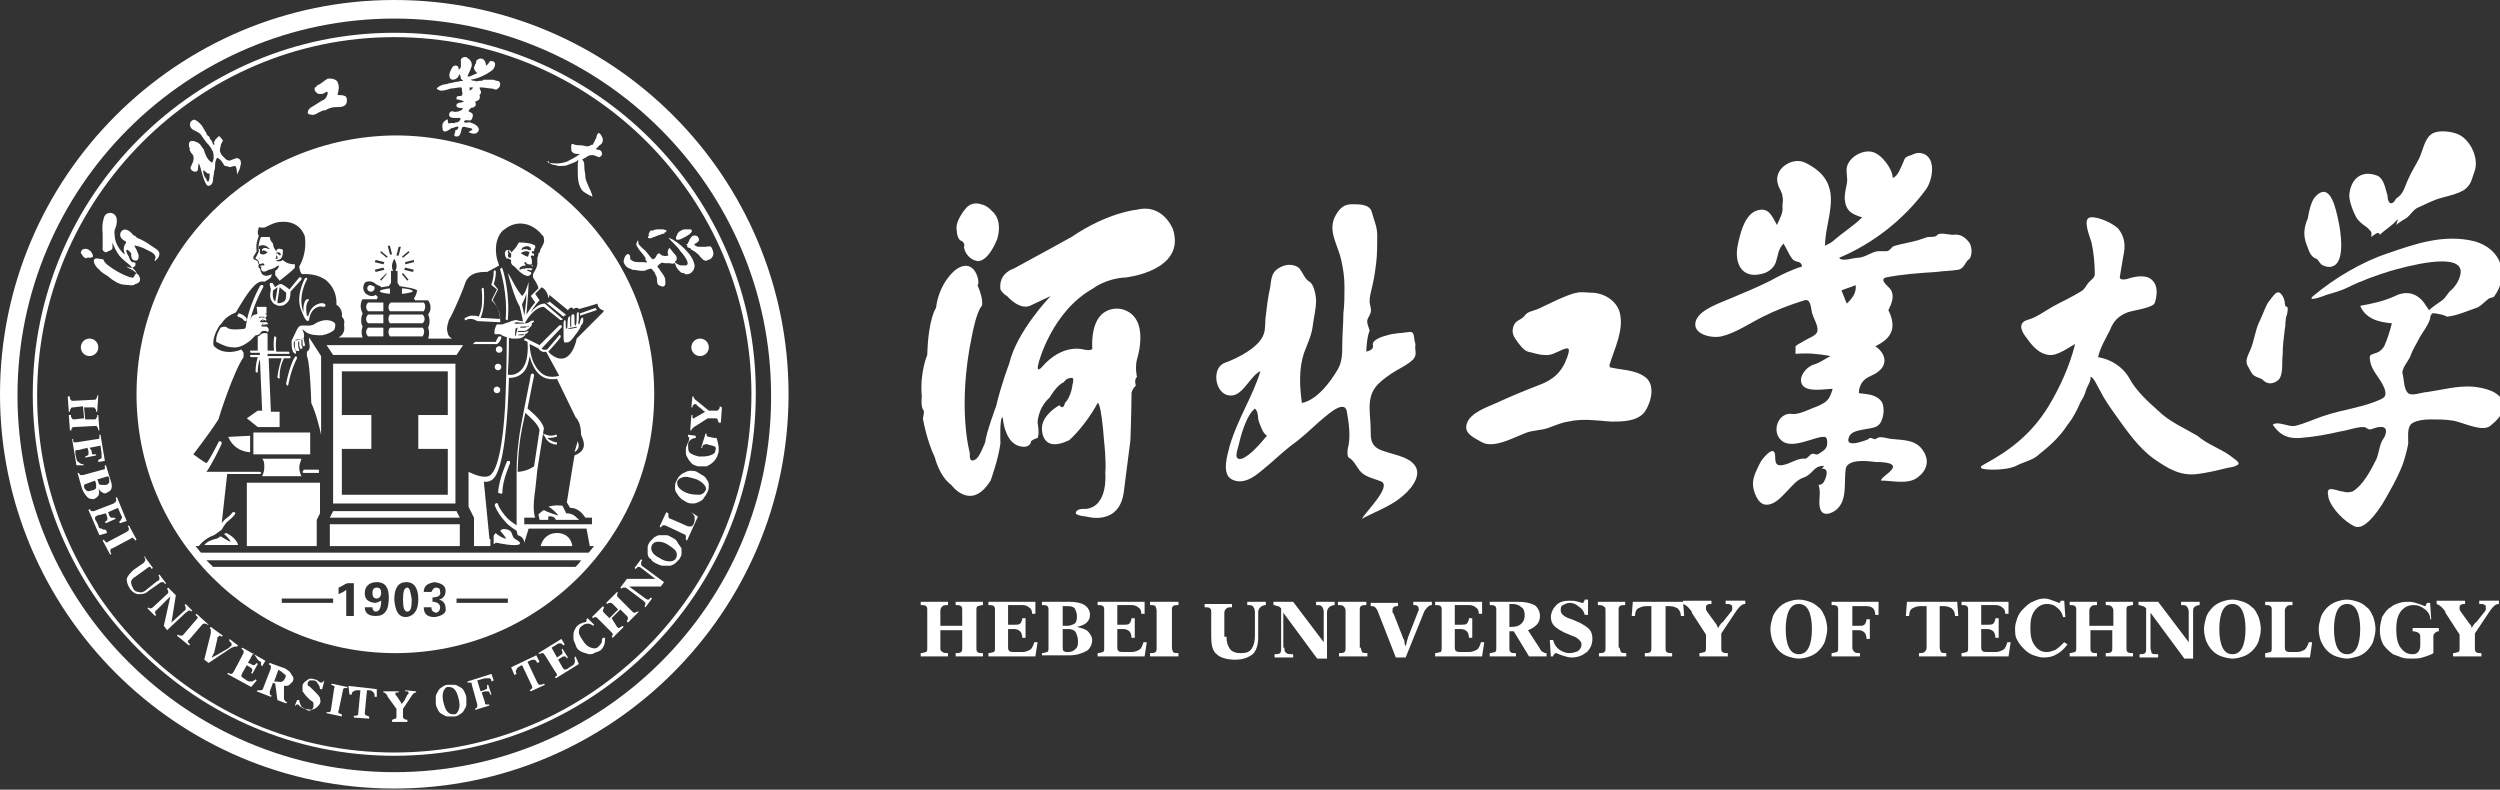 <?xml version="1.0" encoding="utf-8"?>
<!-- Generator: Adobe Illustrator 21.0.0, SVG Export Plug-In . SVG Version: 6.00 Build 0)  -->
<svg version="1.1" id="图层_1" xmlns="http://www.w3.org/2000/svg" xmlns:xlink="http://www.w3.org/1999/xlink" x="0px" y="0px"
	 viewBox="0 0 228.9 72.3" style="enable-background:new 0 0 228.9 72.3;" xml:space="preserve">
<rect x="0" y="0" width="228.9" height="72.3" fill="#333333" stroke="none"/>
<style type="text/css">
	.st0{fill:#FFFFFF;}
</style>
<g>
	<g>
		<g>
			<path class="st0" d="M129,30.4c-0.6,0.1-1.4,0.1-2,0.3c-0.4,0.1-1.4,0.4-1.3,0.9c0.1,0.4-0.3,0.5-0.6,0.6c0-0.5,0.1-1.5,0.3-1.9
				c0-0.1-0.2-0.6-0.2-0.7c-0.1-0.4,0.2-0.6,0.3-1c0.1-0.3-0.1-0.7-0.1-1c0-0.4,0.1-0.8,0.2-1.2c0.2-0.8,0.3-1.5,0.4-2.3
				c0.1-0.8,0.1-1.7,0.1-2.5c0-0.9-0.3-1.4-0.5-2.2c-0.2-0.7-1.1-0.7-1.8-0.7c-0.7,0-1.1,0.3-1.5,1c-0.8,1.4,0.2,2.7,0.5,4.1
				c0.2,0.9,0.3,1.6,0.3,2.5c0,0.8,0,1.6-0.1,2.4c0,0.9-0.1,1.9-0.1,2.8c0,0.8,0,1.6-0.4,2.3c-0.7,1.2-1.9,2.8-3.3,3.1
				c-0.2-1.5-0.3-3.1,0.2-4.6c0.3-0.8,0.7-1.6,0.8-2.5c0.1-0.8,0.3-1.5,0.3-2.3c0-0.4-0.2-1.5-0.6-1.7c-0.5-0.3-0.6-0.9-1-1.3
				c-0.6-0.4-1.3-0.3-1.9,0.1c-0.6,0.4-0.6,1-0.7,1.7c-0.2,0.9-0.3,1.7-0.4,2.6c-0.1,0.6,0,1.2-0.2,1.7c-0.4,1.2-2.4,2.2-3.5,2.6
				c-1.3,0.4-1,2.8,0.3,3c1.2,0.2,1.8-1.5,2.7-2.1c0,0,0.1-0.1,0.2-0.1c-0.7,2.3-2.1,4.4-2.8,6.8c-0.2,0.8-0.8,2.6,0.2,3.1
				c1,0.5,2-0.2,2.7-0.8c0.9-0.7,1.8-1.6,2.7-2.3c1-0.7,1.7-1.4,2.6-2.2c0.4-0.3,2.2-2.1,2.5-1c0.2,1.1,0.4,2.4,0.1,3.5
				c0,0-0.1,0.7,0.1,0.8c0.4,0.2,0.7,0.8,1,1.2c0.5,0.6,1.3,0.7,2,1c0.9,0.5-1.5,2.8-1.8,3.4c1.1-0.6,2.5-1.1,3.5-1.9
				c0.8-0.6,2-1.9,1.4-2.9c-0.6-1-2.4-1.1-3.4-1.6c-0.7-0.4-0.7-1-0.7-1.7c0-0.7-0.1-1.4-0.1-2.1c0-1.6,0.7-2.2,2-3.1
				c0.6-0.4,1.5-0.8,2-1.3c0.4-0.5,0.1-0.8,0.2-1.4C129.4,31,129.6,30.3,129,30.4z M113.7,42c-0.8,0.2-0.4-0.8-0.3-1.2
				c0.2-0.9,0.6-2.3,1.2-3.1c0,0,0.1-0.1,0.3-0.3c0.4,0.4,0.2,0.9,0.4,1.3c0.2,0.5,0.3,0.9,0.7,1.2C115.4,40.6,114.5,41.7,113.7,42z
				"/>
			<path class="st0" d="M147.3,33.6c1.1,0.3,2.3,0.2,3.3,0.9c1,0.7,0.6,2.3,0,3.2c-0.7,0.9-2,0.9-3.1,0.9c-1.4-0.1-2.6-0.3-3.9,0
				c-0.7,0.1-1.3,0.4-1.9,0.6c-0.6,0.2-1.3,0.2-1.9,0.4c-1.1,0.4-3,1.5-4.1,0.9c-0.7-0.4-1.7-0.8-1.4-1.7c0.3-1,1.8-1.5,2.7-1.9
				c1.3-0.6,2.5-1.1,3.8-1.6c1.4-0.5,2.2-1.2,2.7-2.6c0.2-0.6,0.3-1-0.4-0.7c-0.5,0.2-1.1,0.6-1.7,0.5c-0.5,0-1-0.2-1.5-0.3
				c-0.4-0.1-0.9-0.8-1.1-1.1c-0.3-0.4-0.4-0.8-0.2-1.3c0.2-0.5,0.7-0.5,1-0.9c0.3-0.4,0.7-0.4,1.2-0.6c0.6-0.3,1.3-0.6,1.9-0.9
				c0.5-0.2,1.1-0.5,1.7-0.6c0.4-0.1,0.9,0,1.3,0c1.1,0,2.3,0.7,2.6,1.8C148.7,30.2,147.9,31.7,147.3,33.6
				C147.5,33.6,147.4,33.3,147.3,33.6z"/>
			<path class="st0" d="M208.1,38.9c0.4-0.4,1.4,0.2,2,0.1c0.9-0.2,1.7-0.6,2.6-0.9c1.7-0.6,3.8-0.8,5.4-1.6c0.6-0.3,0.2-1,0-1.4
				c-0.4-0.7-1-1.3-1.1-2.1c-0.1-0.6,0.1-0.5,0.6-0.7c0.3-0.1,0.5-0.3,0.7-0.6c0.3-0.7,0.5-1.3,0.7-2.1c-1.2-0.1-2.4-0.4-2.9-1.6
				c1.1-0.2,2.1-0.4,3.2-0.9c1-0.5,2-0.3,2.7,0.7c0.1,0.2,0.3,0.4,0.4,0.6c0.2-0.2,0.9-0.7,1.2-0.9c0.4-0.3,0.5-0.7,0.9-1
				c0.4-0.4,0.7-0.9,0.8-1.5c0.2-2.1-5.3-0.5-6.4-0.2c-1.3,0.4-2.7,0.9-3.9,1.5c-0.6,0.3-1.3,0.5-2,0.7c-0.2,0.1-1.9,0.7-1.2,0.1
				c1.9-1.6,4.4-3.1,6.8-3.9c2.6-0.9,5.2-1.8,8-1.1c2.4,0.7,3.2,3,1.8,5c-0.1,0.2-0.4,0.1-0.6,0.3c-0.3,0.2-0.7,0.7-1.1,0.8
				c-0.9,0.3-1.7,0.7-2.7,0.8c0.1-0.1-1.2-0.4-1.3-0.3c-0.1,0.1-0.2,0.2-0.2,0.5c-0.2,0.6-0.6,1.1-0.9,1.6c-0.3,0.6-0.7,1.2-0.9,1.8
				c-0.2,0.5-0.9,1.2-0.7,1.7c0.1,0.4,0.1,1.4,0.5,1.7c0.3,0.3,1.3-0.1,1.7-0.1c1.4-0.2,2.8-0.6,4.2-0.5c1,0.1,2.5,0.4,2.8,1.5
				c0.2,0.9-0.6,1.6-1.2,2.1c-0.8,0.6-2.6-0.4-3.5-0.5c-0.6-0.1-1.3-0.1-2-0.1c-0.5,0-1.5,0.1-1.8,0.5c-0.3,0.4-0.2,1.2-0.2,1.7
				c-0.1,0.6-0.3,1.3-0.5,1.9c-0.5,1.3-1.2,2.5-1.9,3.7c-0.4,0.6-1.6,2.4-2.5,2c-0.9-0.4-2.1-1.6-2.4-2.6c0-0.2-0.2-0.7,0.1-0.8
				c0.3-0.1,0.9,0.2,1.2,0.2c0.3,0.1,0.6,0.1,0.9,0c1-0.6,1.7-2,2.2-3c0.2-0.5,0.3-1.4,0.6-1.8c0.3-0.4,0.5-1.2-0.3-1.1
				c-0.2,0-0.5,0.1-0.8,0.2c-0.3,0.1-0.4-0.2-0.7-0.2c-0.7,0-1.4,0.3-2.1,0.4c-1.3,0.3-2.4,0.5-3.7,0.6
				C209.2,40.2,208.6,39.6,208.1,38.9C208.3,38.6,208.1,39,208.1,38.9z M220.1,20.1c0.5-0.2,0.8-0.9,1.3-1.1
				c0.7-0.3,1.4-0.7,2.2-0.9c0.7-0.2,1.3-0.3,2-0.7c0.7-0.5,0.7-1,1-1.8c0.4-1.3-0.6-3.1-1.8-3.4c-0.6-0.2-1.7-0.3-2.2,0.1
				c-0.6,0.4-0.8,1.6-1.1,2.2c-0.3,0.6-0.7,1.2-1,1.9c-0.3,0.6-0.4,1.3-1,1.7c-0.2,0.1-0.2,0.4-0.5,0.5c-0.3,0.1-0.4-0.4-0.4-0.7
				c-0.2-0.6-0.3-1.5-0.9-1.8c-1.5-0.6-2.5,0.3-2.6,1.8c0,0.6,0.4,1.6,0.7,2.1c0.2,0.3,0.6,0.6,0.9,0.8c0.4,0.4,0.5,0.4,0.4,0.9
				c0.3-0.2,0.7-0.6,0.8-0.2c0.5-0.5,1.1-0.8,1.6-1.4c0.1-0.1,0,0.1-0.1,0.5C219.6,20.4,220.1,20.1,220.1,20.1z M207.6,27.8
				c-0.3,0.6-0.5,1.2-0.8,1.8c-0.3,0.7-0.4,1.5-0.7,2.3c-0.2,0.5-0.6,1.1-0.3,1.6c0.2,0.3,0.3,0.7,0.6,0.9c0.3,0.2,0.6,0.2,0.8,0.4
				c0.4,0.4,0.9,0.4,1.4,0c0.5-0.5,0.3-1.6,0.4-2.3c0-0.8,0.1-1.6,0.2-2.4c0.1-0.4,0-0.9,0.2-1.3c0.1-0.5,0.1-0.8-0.1-0.7
				c0,0-0.1-0.2-0.1-0.3c0-0.6-0.5-1.2-0.7-1C208.4,26.7,207.8,27.5,207.6,27.8C207.4,28.4,207.8,27.5,207.6,27.8z M211.2,22.4
				c0.2,0.5,0.3,1.1,0.9,1.3c0.2,0.1,0.3,0.5,0.6,0.6c0.2,0.1,0.6,0.2,0.8,0.1c1.3-0.3,0.8-3.3,0.6-4.2c-0.2-0.9-0.7-3.7-2.1-2.2
				c-0.4,0.4-0.6,1.4-0.7,2C210.9,20.9,210.9,21.7,211.2,22.4C211.4,22.9,211,22,211.2,22.4z"/>
			<path class="st0" d="M89.8,18.7c0.6,0.1,1,0.6,1,0.6c1.1,0.9,0.5,2.6,0.5,2.6c-0.9,2.2-1.8,2-1.8,2c-0.7-0.1-1.1-0.7-1.2-1.1
				c-0.1-0.2,0-0.3,0-0.3c0-0.4-0.4-0.5-0.4-0.5c-0.3-0.3-0.3-0.9-0.3-0.9c-0.2-0.9,0.9-2.1,0.9-2.1C89.1,18.4,89.8,18.7,89.8,18.7z
				 M87.5,24.7c0,0-1.5,1.1-1.8,3.5c0,0-0.7,0.9-0.8,4.3c0,0-0.7,1.6-0.5,3.8c0,0-0.1,0.8,0.1,1.2c0,0,0.2,0,0,0.8
				c0,0,0.3,1.9,1.1,3.6c0,0,0.4,1.7,1.5,2.5c0,0,1.8,2.5,3.6-0.4c0,0,0.7-1.9,0.9-3.4c0,0-0.1-2.4,0.2-2.4c0,0,0.1,0.9,0.3,1.3
				c0,0,0.4,1.5,1.8,1.4c0,0,0.5-0.1,0.5-0.5c0,0,0.2-0.2,0.6-0.3c0,0,0.2-0.3,0-1.4c0,0,0-1.3,1.1-2.3c0,0,0.7-1.2,1.3-1.4
				c0,0,0.2-0.4,0.7-0.4c0,0,0.3-0.1,0.1,0.6c0,0-0.1,1.1-0.7,1.7c0,0-0.1,0.7-0.5,0.2c0,0-1.5,0.8-1.6,2c0,0-0.2,2.5,2.5,1.2
				c0,0,1.4-1.2,2.6-3.4c0,0,0.3-0.3,0.6,3.6c0,0,0.2,1.8,0.1,2.8c0,0,0.3,3.1-1.8,3.3c0,0-0.9-0.1-0.9,0.4c0,0,0,0.2,1,0.3
				c0,0,3,0.9,3.4-2.3l0.6-4.7c0,0,0.1-2.8,0.1-4.3c0,0,0-0.3,0.4-0.7c0,0-0.2-0.5,0.1-0.8c0,0-0.2-0.8,0-1.6c0,0,1.3-3.9-1.4-4.6
				c0,0-2.8-0.7-2.7,3.5c0,0,0.2,0.4-0.8,0.2c0,0-1.9-0.6-3.8,1.6c0,0-0.6,0.7-0.3-0.4c0,0,1.2-4.7,5-6.8c0,0,1.1-0.9,3-1
				c0,0,5.5-0.6,4.3-4.4c0,0-0.9-2.4-3.3-1.8c0,0-2.6,0.2-6,2.5c0,0-3.8,2.1-5.3,2.9c0,0-1.4,0.4-1.2,1.9c0,0,0.2,0.4,0.6,0.6
				c0,0,1.1,1.3,2.1,0.9l1.9-0.9c0,0-3.1,3.2-3.8,6.2c0,0-0.7,1.8-1.2,3.9c0,0-0.9,2.4-1,3.3c0,0-0.5,1.3-0.8,1.5
				c0,0-0.7,0.6-0.6-0.5c0,0-1.2-4.2,0.2-10.8c0,0,0.4-2.2,0.9-2.7c0,0,0.2-0.5-0.4-1.9C89.8,26,89.3,23.4,87.5,24.7z"/>
			<path class="st0" d="M204.3,41.8c0.2,0.2,1,0.6,0.5,0.8c-0.3,0.2-0.8,0.2-1.1,0.3c-0.8,0.2-1.7,0.4-2.5,0.5
				c-1.6,0.2-2.7-0.5-4-1.4c-1.4-1-2.5-2.6-3.5-4c-0.5-0.7-1-1.4-1.4-2.2c-0.2-0.3-0.6-1.3-0.9-1.3c0.1,0.3-0.3,0.9-0.4,1.2
				c-0.1,0.4-0.3,0.8-0.5,1.1c-0.3,0.7-0.7,1.5-1.2,2.1c-0.7,1.1-1.6,1.9-2.6,2.7c-0.5,0.5-1.4,0.7-2,1c-0.5,0.3-1.5,0.4-2.1,0.4
				c-0.4,0-1.9,0-0.9-0.5c2.4-1.3,4.3-2.8,5.8-5.2c1.1-1.8,2-3.8,2.5-5.8c-0.6,0.3-1.6,1.1-2.4,1c-0.9-0.1-1.5-0.8-2-1.5
				c-0.5-0.6-0.9-1.4,0-1.7c0.8-0.2,1.6-0.8,2.3-1.2c0.9-0.5,1.8-0.9,2.6-1.4c0.4-0.2,0.5-0.6,0.8-0.9c0.2-0.2,0.5-0.4,0.5-0.7
				c0-0.9-0.1-2-0.3-2.9c-0.1-0.4-0.9-2.2-0.1-2.3c0.7-0.1,2.2,0.6,2.6,1.1c0.6,0.8,0.6,1.6,0.4,2.5c-0.1,0.6-0.2,1.2-0.3,1.8
				c-0.1,0.4,0.5,0.3,0.8,0.2c0.6-0.2,1.7-0.4,2.2,0.2c0.5,0.5,0.4,1.4,0.2,2c-0.1,0.5-2,0.7-2.5,0.9c-0.8,0.3-1.3,0.8-1.6,1.6
				c-0.4,0.8-0.9,1.6-1.1,2.5c1.2,0.2,2.3,0.9,2.9,2c0.6,1.1,1.7,2.1,2.6,2.9c1,1,2.4,1.6,3.6,2.3C202.1,40.7,203.4,41.1,204.3,41.8
				C204.5,42,204.1,41.7,204.3,41.8z"/>
			<path class="st0" d="M180.3,22.2c-0.4-0.5-0.8-0.8-1.5-0.7c-0.4,0-1.3-0.3-1.5,0.1c-0.1,0.1-0.7,0.1-0.8,0.1
				c-0.3,0.1-0.6,0.2-0.9,0.3c-0.7,0.2-1.4,0.3-2.1,0.5c-0.4,0.1-0.4,0.5-0.8,0.5c-0.3,0-0.5,0-0.8,0c-0.6,0.1-1.2,0.6-1.8,0.6
				c-0.4,0-1.5,0.4-1.7,0c3.1-1.3,5.9-3.5,7.9-6.2c0.7-0.9,1.1-3.3-0.6-3.4c-0.4,0-0.6,0.2-1,0.3c-0.4,0.2-0.3,0.3-0.5,0.7
				c-0.2,0.4-0.4,1.1-0.9,1.3c0-0.8-1-2.2-1.9-2.4c-0.9-0.2-2.1,0.5-2.3,1.4c-0.1,0.5,0.1,1,0,1.5c-0.1,0.5-0.2,0.9-0.2,1.4
				c0.1,1.1,0.6,1.4,1.6,1.7c-0.8,0.8-1.8,1.4-2.7,2.2c-0.1,0.1-0.5,0.3-0.7,0.4c0-1.6,0.7-3.2,0.5-4.8c-0.2-1.4-1.1-2.2-2.3-2.8
				c-1.2-0.6-3,0.6-2.5,2c0.1,0.4,0.4,0.7,0.4,1.1c0.1,0.3,0,0.6,0,0.9c0.1,0.6-0.3,1.2-0.5,1.7c-0.5-0.9-0.8-1.7-1.9-1.3
				c-1.1,0.4-1.5,2.2-1.7,3.2c-0.3,1.5,0.3,3,2.1,2.6c0.6-0.1,1.2-0.5,1.4-1.1c0.2-0.6,0.2-1.2,0.7-1.7c0.3,0.5,0.5,1,0.8,1.4
				c0.3,0.4,0.8,0.1,0.9,0.7c-1,0.3-2,0.8-2.9,1.3c-1.2,0.6-2.4,1.1-3.6,1.6c-0.9,0.4-2.8,1-3.2,2c-0.5,1.3,1.4,1.7,2.3,1.5
				c1.3-0.3,2.6-1.2,3.8-1.8c1.2-0.6,2.5-1.1,3.8-1.5c0.6-0.2,0.6,0.7,0.7,1.1c0.1,0.5,0.6,1.2,0.5,1.7c0,0.4-0.9,0.7-1.2,0.9
				c-0.3,0.2-0.6,0.3-0.8,0.5c0,0.2,0,0.5,0,0.7c1.1-0.1,2.1,0,3.2,0.2c-0.6,0.3-0.9,0.6-1.6,0.8c-0.5,0.2-1,0.7-1.1,1.3
				c-0.1,1.4,2.1,0.9,2.9,0.9c-0.3,1-0.5,1.2-1.4,1.6c-0.6,0.2-1.7,0.8-2.3,0.7c-1.3-0.2-2,1.7-0.9,2.5c0.7,0.5,1.8,0.1,2.5-0.1
				c0.4-0.1,0.8-0.3,1.3-0.3c0.3,0,0.3,0.3,0.3,0.6c0,0.5-0.4,0.7-0.7,0.9c-0.4,0.3-0.4-0.1-0.8,0.1c-0.1,0.1-0.4,0.4-0.5,0.4
				c-0.8-0.1-1.5,0.6-2.3,0.6c-0.6,0-0.4-0.7-0.5-1.1c-0.2-0.7-1.2,0.6-1.3,0.8c-0.3,0.6-0.7,1.3-0.7,2c0,0.6,0.4,1.8,1.1,1.9
				c0.8,0.1,1.4-0.6,1.9-1.1c0.5-0.5,1-1.2,1.7-1.4c0.6-0.2,0.9-0.9,1.4-1c0,0,0.4-0.1,0.4,0c0,0-0.1,0.1-0.2,0.2
				c0.6,0,0.5,0.5,0.3,1c-0.1,0.3-0.3,0.5-0.6,0.5c0.3,0.7-0.1,1.6,0.2,2.3c0.3,0.6,1,0.3,1.4,0c1.1-0.9,0.7-2.5,0.9-3.8
				c0.2-0.9,2-0.7,2.7-0.6c0.4,0,2.1,0,1.5,0.7c-0.3,0.4-0.8,0.6-1,1c1.1,0,2.5,0.4,3.4-0.3c0.8-0.6,1.1-1.5,0.5-2.4
				c-0.6-1-1.7-1-2.8-1.1c-0.4,0-1.1-0.3-1.4-0.1c-0.3,0.2-0.2,0.1-0.6,0c-0.1,0-0.2,0-0.2,0.1c0,0-2.3,1-1.8-0.2
				c0.3-0.8,2-0.6,2.6-1c0.6-0.4,0.7-1.7,0.4-2.2c-0.5-0.7-1.3-0.7-2.1-0.8c0-0.5,0.2-1,0.6-1.3c0.4-0.3,0.9-0.4,1.2-0.7
				c0.9-0.7,0.6-1.7-0.3-2.3c1.5-0.7,2-1.7,1.2-3.3c0.3-0.6,0.6-1.3,0.2-1.9c-0.2-0.3-1.1-0.9-0.4-1.1c1.5-0.3,3.1-0.4,4.6-0.5
				c0.7-0.1,1.4-0.1,2-0.2c0.5-0.1,0.6-0.6,0.9-0.9C180.6,23.6,180.6,22.6,180.3,22.2z M169.1,27.8c-0.2-0.4-0.3-0.8-0.5-1.2
				c0.4-0.2,0.9-0.3,1.3-0.5C170,26.8,169.6,27.3,169.1,27.8z"/>
		</g>
		<g>
			<path class="st0" d="M88.1,57.3v-1.4c0-0.2,0-0.3-0.1-0.4c-0.1-0.1-0.3-0.1-0.5-0.1l0-0.3H90l0,0.3c-0.2,0-0.4,0.1-0.5,0.1
				c-0.1,0.1-0.1,0.2-0.1,0.4v3.4c0,0.2,0,0.3,0.1,0.4c0.1,0.1,0.3,0.1,0.5,0.1l0,0.3h-2.5l0-0.3c0.2,0,0.4,0,0.5-0.1
				c0.1-0.1,0.1-0.2,0.1-0.4v-1.6h-2v1.6c0,0.2,0,0.3,0.2,0.4c0.1,0.1,0.3,0.1,0.5,0.1v0.3h-2.5v-0.3c0.2,0,0.4-0.1,0.5-0.1
				c0.1-0.1,0.1-0.2,0.1-0.4v-3.4c0-0.2,0-0.3-0.1-0.4c-0.1-0.1-0.3-0.1-0.5-0.1v-0.3h2.5v0.3c-0.2,0-0.4,0-0.5,0.1
				c-0.1,0.1-0.2,0.2-0.2,0.4v1.4H88.1z"/>
			<path class="st0" d="M90.5,60.1v-0.3c0.2,0,0.4-0.1,0.5-0.1c0.1-0.1,0.1-0.2,0.1-0.4v-3.4c0-0.2,0-0.3-0.1-0.4
				c-0.1-0.1-0.3-0.1-0.5-0.1v-0.3h4.3v1.1h-0.3c0-0.3-0.1-0.5-0.3-0.6c-0.1-0.1-0.3-0.2-0.6-0.2h-1.3v1.8h0.6c0.2,0,0.4,0,0.5-0.1
				c0.1-0.1,0.2-0.3,0.2-0.5h0.3v1.8h-0.3c0-0.3-0.1-0.5-0.2-0.6c-0.1-0.1-0.3-0.2-0.5-0.2h-0.6v1.5c0,0.3,0,0.4,0.1,0.5
				c0.1,0.1,0.3,0.1,0.5,0.1h0.7c0.3,0,0.5-0.1,0.7-0.2c0.2-0.1,0.3-0.4,0.4-0.7h0.3l-0.2,1.3H90.5z"/>
			<path class="st0" d="M95.4,60.1v-0.3c0.2,0,0.4-0.1,0.5-0.1c0.1-0.1,0.1-0.2,0.1-0.4v-3.4c0-0.2,0-0.3-0.1-0.4
				c-0.1-0.1-0.3-0.1-0.5-0.1v-0.3h2.5c0.6,0,1.1,0.1,1.4,0.3c0.3,0.2,0.5,0.5,0.5,0.9c0,0.3-0.1,0.5-0.3,0.7
				c-0.2,0.2-0.5,0.3-0.9,0.4c0.4,0.1,0.8,0.2,1,0.4c0.2,0.2,0.4,0.5,0.4,0.8c0,0.4-0.2,0.8-0.5,1c-0.4,0.2-0.9,0.4-1.5,0.4H95.4z
				 M97.7,55.5h-0.4v1.8h0.4c0.3,0,0.5-0.1,0.7-0.2c0.2-0.2,0.2-0.4,0.2-0.7c0-0.3-0.1-0.5-0.2-0.7C98.2,55.5,98,55.5,97.7,55.5z
				 M97.3,57.7v1.5c0,0.2,0,0.4,0.1,0.4c0.1,0.1,0.2,0.1,0.4,0.1c0.3,0,0.5-0.1,0.7-0.3c0.2-0.2,0.2-0.4,0.2-0.7
				c0-0.3-0.1-0.6-0.2-0.8c-0.1-0.2-0.4-0.3-0.6-0.3H97.3z"/>
			<path class="st0" d="M100.5,60.1v-0.3c0.2,0,0.4-0.1,0.5-0.1c0.1-0.1,0.1-0.2,0.1-0.4v-3.4c0-0.2,0-0.3-0.1-0.4
				c-0.1-0.1-0.3-0.1-0.5-0.1v-0.3h4.3v1.1h-0.3c0-0.3-0.1-0.5-0.3-0.6c-0.1-0.1-0.3-0.2-0.6-0.2h-1.3v1.8h0.6c0.2,0,0.4,0,0.5-0.1
				c0.1-0.1,0.2-0.3,0.2-0.5h0.3v1.8h-0.3c0-0.3-0.1-0.5-0.2-0.6c-0.1-0.1-0.3-0.2-0.5-0.2h-0.6v1.5c0,0.3,0,0.4,0.1,0.5
				c0.1,0.1,0.3,0.1,0.5,0.1h0.7c0.3,0,0.5-0.1,0.7-0.2c0.2-0.1,0.3-0.4,0.4-0.7h0.3l-0.2,1.3H100.5z"/>
			<path class="st0" d="M107.3,59.3c0,0.2,0.1,0.3,0.1,0.4c0.1,0.1,0.3,0.1,0.5,0.1v0.3h-2.6v-0.3c0.2,0,0.4,0,0.5-0.1
				c0.1-0.1,0.1-0.2,0.1-0.4v-3.4c0-0.2-0.1-0.3-0.1-0.4c-0.1-0.1-0.3-0.1-0.5-0.1v-0.3h2.6v0.3c-0.2,0-0.4,0-0.5,0.1
				c-0.1,0.1-0.1,0.2-0.1,0.4V59.3z"/>
			<path class="st0" d="M112.3,58.3c0,0.5,0.1,0.8,0.3,1.1c0.2,0.3,0.6,0.4,1,0.4c0.5,0,0.8-0.1,1-0.4c0.2-0.3,0.3-0.7,0.3-1.2V56
				c0-0.2-0.1-0.4-0.2-0.5c-0.1-0.1-0.3-0.1-0.5-0.1h0v-0.3h1.7v0.3c-0.2,0-0.4,0.1-0.5,0.2c-0.1,0.1-0.2,0.2-0.2,0.5v2.3
				c0,0.7-0.2,1.2-0.5,1.5c-0.4,0.3-0.9,0.5-1.6,0.5c-0.8,0-1.4-0.2-1.7-0.5c-0.4-0.3-0.5-0.9-0.5-1.6v-2.2c0-0.2,0-0.3-0.1-0.4
				c-0.1-0.1-0.3-0.1-0.5-0.1v-0.3h2.5v0.3c-0.2,0-0.4,0-0.5,0.1c-0.1,0.1-0.2,0.2-0.2,0.4V58.3z"/>
			<path class="st0" d="M117.6,59.3c0,0.2,0,0.4,0.2,0.5c0.1,0.1,0.3,0.1,0.5,0.1h0.1v0.3h-1.7v-0.3h0c0.2,0,0.4,0,0.5-0.1
				c0.1-0.1,0.1-0.2,0.1-0.5v-3.6c-0.1-0.1-0.2-0.2-0.3-0.2c-0.1,0-0.2-0.1-0.4-0.1v-0.3h1.8l2.8,3.7V56c0-0.2-0.1-0.4-0.2-0.5
				c-0.1-0.1-0.3-0.1-0.5-0.1h0v-0.3h1.7l0,0.3c-0.2,0-0.4,0.1-0.5,0.2c-0.1,0.1-0.2,0.2-0.2,0.5v4.2h-0.9l-3.1-4.2V59.3z"/>
			<path class="st0" d="M124.6,59.3c0,0.2,0.1,0.3,0.1,0.4c0.1,0.1,0.3,0.1,0.5,0.1v0.3h-2.6v-0.3c0.2,0,0.4,0,0.5-0.1
				c0.1-0.1,0.1-0.2,0.1-0.4v-3.4c0-0.2-0.1-0.3-0.2-0.4c-0.1-0.1-0.3-0.1-0.5-0.1v-0.3h2.6v0.3c-0.2,0-0.4,0-0.5,0.1
				c-0.1,0.1-0.1,0.2-0.1,0.4V59.3z"/>
			<path class="st0" d="M129.8,56.1c0-0.1,0.1-0.2,0.1-0.2c0-0.1,0-0.1,0-0.1c0-0.1,0-0.2-0.1-0.3c-0.1-0.1-0.2-0.1-0.4-0.1v-0.3
				h1.7v0.3c-0.2,0-0.3,0.1-0.4,0.2c-0.1,0.1-0.2,0.2-0.3,0.4l-1.7,4.2h-0.9l-1.6-4.1c-0.1-0.3-0.2-0.4-0.3-0.5
				c-0.1-0.1-0.2-0.1-0.4-0.1v-0.3h2.5v0.3c-0.2,0-0.3,0-0.4,0.1c-0.1,0.1-0.1,0.1-0.1,0.2c0,0.1,0,0.1,0,0.2c0,0.1,0,0.1,0.1,0.2
				l0.9,2.3c0.1,0.1,0.1,0.3,0.1,0.4c0,0.1,0.1,0.2,0.1,0.3c0-0.1,0.1-0.3,0.1-0.4c0-0.1,0.1-0.3,0.1-0.4L129.8,56.1z"/>
			<path class="st0" d="M131.4,60.1v-0.3c0.2,0,0.4-0.1,0.5-0.1c0.1-0.1,0.1-0.2,0.1-0.4v-3.4c0-0.2,0-0.3-0.1-0.4
				c-0.1-0.1-0.3-0.1-0.5-0.1v-0.3h4.3v1.1h-0.3c0-0.3-0.1-0.5-0.3-0.6c-0.1-0.1-0.3-0.2-0.6-0.2h-1.3v1.8h0.6c0.2,0,0.4,0,0.5-0.1
				c0.1-0.1,0.2-0.3,0.2-0.5h0.3v1.8h-0.3c0-0.3-0.1-0.5-0.2-0.6c-0.1-0.1-0.3-0.2-0.5-0.2h-0.6v1.5c0,0.3,0,0.4,0.1,0.5
				c0.1,0.1,0.3,0.1,0.5,0.1h0.7c0.3,0,0.5-0.1,0.7-0.2c0.2-0.1,0.3-0.4,0.4-0.7h0.3l-0.2,1.3H131.4z"/>
			<path class="st0" d="M139,55.1c0.6,0,1.1,0.1,1.5,0.3c0.3,0.2,0.5,0.6,0.5,1c0,0.3-0.1,0.6-0.3,0.8c-0.2,0.2-0.5,0.4-0.8,0.5
				l1.1,1.7c0.1,0.2,0.2,0.3,0.3,0.3c0.1,0.1,0.2,0.1,0.3,0.1h0v0.3H140l-1.4-2.3h-0.4v1.5c0,0.2,0,0.3,0.1,0.4
				c0.1,0.1,0.2,0.1,0.5,0.1l0,0.3h-2.4v-0.3c0.2,0,0.4-0.1,0.5-0.1c0.1-0.1,0.1-0.2,0.1-0.4v-3.4c0-0.2,0-0.3-0.1-0.4
				c-0.1-0.1-0.3-0.1-0.5-0.1v-0.3H139z M138.2,55.4v2c0,0,0.1,0,0.1,0c0,0,0.1,0,0.1,0c0.4,0,0.7-0.1,0.9-0.3
				c0.2-0.2,0.3-0.4,0.3-0.8c0-0.3-0.1-0.6-0.3-0.7c-0.2-0.2-0.5-0.3-0.8-0.3H138.2z"/>
			<path class="st0" d="M142,60.2l-0.1-1.6h0.3c0.1,0.4,0.3,0.7,0.6,0.9c0.3,0.2,0.6,0.3,0.9,0.3c0.3,0,0.6-0.1,0.8-0.2
				c0.2-0.2,0.3-0.3,0.3-0.6c0-0.2-0.1-0.3-0.2-0.4c-0.1-0.1-0.3-0.3-0.7-0.4l-0.7-0.3c-0.4-0.2-0.7-0.4-0.9-0.6
				c-0.2-0.2-0.3-0.5-0.3-0.8c0-0.4,0.2-0.8,0.5-1.1c0.3-0.3,0.7-0.4,1.2-0.4c0.3,0,0.5,0,0.8,0.1c0.3,0.1,0.4,0.1,0.4,0.1
				c0.1,0,0.1,0,0.1-0.1c0,0,0.1-0.1,0.1-0.2h0.3l0,1.4h-0.3c-0.1-0.4-0.3-0.6-0.6-0.8c-0.2-0.2-0.5-0.3-0.8-0.3
				c-0.2,0-0.4,0.1-0.6,0.2c-0.2,0.1-0.2,0.3-0.2,0.5c0,0.2,0.1,0.3,0.2,0.4c0.1,0.1,0.4,0.3,0.8,0.4l0.7,0.3
				c0.4,0.2,0.7,0.4,0.9,0.6c0.2,0.2,0.3,0.5,0.3,0.9c0,0.5-0.2,0.9-0.5,1.2c-0.4,0.3-0.8,0.5-1.4,0.5c-0.3,0-0.6-0.1-0.9-0.2
				c-0.3-0.1-0.5-0.2-0.5-0.2c-0.1,0-0.1,0-0.2,0.1c0,0-0.1,0.1-0.1,0.2H142z"/>
			<path class="st0" d="M148.3,59.3c0,0.2,0.1,0.3,0.1,0.4c0.1,0.1,0.3,0.1,0.5,0.1v0.3h-2.5v-0.3c0.2,0,0.4,0,0.5-0.1
				c0.1-0.1,0.1-0.2,0.1-0.4v-3.4c0-0.2,0-0.3-0.2-0.4c-0.1-0.1-0.3-0.1-0.5-0.1v-0.3h2.5v0.3c-0.2,0-0.4,0-0.5,0.1
				c-0.1,0.1-0.1,0.2-0.1,0.4V59.3z"/>
			<path class="st0" d="M151.1,55.5h-0.4c-0.3,0-0.5,0.1-0.7,0.2c-0.2,0.1-0.3,0.4-0.3,0.7h-0.3l0.1-1.3h4.6l0.1,1.3h-0.3
				c0-0.3-0.1-0.5-0.3-0.7c-0.2-0.1-0.4-0.2-0.7-0.2h-0.4v3.8c0,0.2,0,0.3,0.1,0.4c0.1,0.1,0.3,0.1,0.5,0.1v0.3h-2.5v-0.3
				c0.2,0,0.4,0,0.5-0.1c0.1-0.1,0.1-0.2,0.1-0.4V55.5z"/>
			<path class="st0" d="M158.5,56c0.1-0.1,0.1-0.2,0.1-0.2c0-0.1,0-0.1,0-0.2c0-0.1,0-0.2-0.1-0.2c-0.1-0.1-0.2-0.1-0.4-0.1h-0.1
				v-0.3h1.8v0.3c-0.3,0-0.5,0.2-0.8,0.6c0,0,0,0,0,0l-1.4,2.1v1.3c0,0.2,0,0.3,0.1,0.4c0.1,0.1,0.3,0.1,0.5,0.1l0,0.3h-2.6v-0.3
				c0.2,0,0.4-0.1,0.5-0.1c0.1-0.1,0.1-0.2,0.1-0.4v-1.2l-1.3-2l0-0.1c-0.3-0.4-0.5-0.6-0.8-0.7v-0.3h2.6v0.3c-0.2,0-0.3,0-0.4,0.1
				c-0.1,0-0.1,0.1-0.1,0.2c0,0,0,0.1,0,0.2c0,0.1,0.1,0.1,0.1,0.2l0.8,1.1c0,0,0,0,0,0c0.1,0.1,0.1,0.2,0.2,0.4
				c0.1-0.1,0.1-0.2,0.2-0.3c0.1-0.1,0.1-0.2,0.2-0.2L158.5,56z"/>
			<path class="st0" d="M164.7,60.3c-0.3,0-0.7-0.1-1-0.2c-0.3-0.1-0.6-0.3-0.8-0.5c-0.3-0.3-0.4-0.5-0.6-0.9
				c-0.1-0.3-0.2-0.7-0.2-1.1c0-0.4,0.1-0.7,0.2-1.1c0.1-0.3,0.3-0.6,0.6-0.9c0.2-0.2,0.5-0.4,0.8-0.5c0.3-0.1,0.6-0.2,1-0.2
				s0.7,0.1,1,0.2c0.3,0.1,0.6,0.3,0.8,0.5c0.3,0.2,0.4,0.5,0.6,0.9c0.1,0.3,0.2,0.7,0.2,1.1c0,0.4-0.1,0.7-0.2,1.1
				c-0.1,0.3-0.3,0.6-0.6,0.9c-0.2,0.2-0.5,0.4-0.8,0.5C165.4,60.2,165.1,60.3,164.7,60.3z M164.7,59.9c0.4,0,0.7-0.2,0.9-0.6
				c0.2-0.4,0.3-1,0.3-1.7c0-0.7-0.1-1.3-0.3-1.7c-0.2-0.4-0.5-0.6-0.9-0.6c-0.4,0-0.7,0.2-0.9,0.6c-0.2,0.4-0.3,1-0.3,1.7
				c0,0.7,0.1,1.3,0.3,1.7C164,59.7,164.3,59.9,164.7,59.9z"/>
			<path class="st0" d="M167.7,60.1v-0.3c0.2,0,0.4-0.1,0.5-0.1c0.1-0.1,0.1-0.2,0.1-0.4v-3.4c0-0.2,0-0.3-0.1-0.4
				c-0.1-0.1-0.3-0.1-0.5-0.1v-0.3h4.3v1.2h-0.3c0-0.3-0.1-0.5-0.2-0.6c-0.1-0.1-0.3-0.2-0.6-0.2h-1.3v1.8h0.6c0.2,0,0.4,0,0.5-0.1
				c0.1-0.1,0.2-0.3,0.2-0.5h0.3v1.8h-0.3c0-0.3-0.1-0.5-0.2-0.6c-0.1-0.1-0.3-0.2-0.5-0.2h-0.6v1.6c0,0.2,0.1,0.3,0.2,0.4
				c0.1,0.1,0.3,0.1,0.5,0.1v0.3H167.7z"/>
			<path class="st0" d="M176.2,55.5h-0.4c-0.3,0-0.5,0.1-0.7,0.2c-0.2,0.1-0.3,0.4-0.3,0.7h-0.3l0.1-1.3h4.6l0.1,1.3h-0.3
				c0-0.3-0.1-0.5-0.3-0.7c-0.2-0.1-0.4-0.2-0.7-0.2h-0.4v3.8c0,0.2,0.1,0.3,0.1,0.4c0.1,0.1,0.3,0.1,0.5,0.1v0.3h-2.5v-0.3
				c0.2,0,0.4,0,0.5-0.1c0.1-0.1,0.2-0.2,0.2-0.4V55.5z"/>
			<path class="st0" d="M179.6,60.1v-0.3c0.2,0,0.4-0.1,0.5-0.1c0.1-0.1,0.1-0.2,0.1-0.4v-3.4c0-0.2,0-0.3-0.1-0.4
				c-0.1-0.1-0.3-0.1-0.5-0.1v-0.3h4.3v1.1h-0.3c0-0.3-0.1-0.5-0.3-0.6c-0.1-0.1-0.3-0.2-0.6-0.2h-1.3v1.8h0.6c0.2,0,0.4,0,0.5-0.1
				c0.1-0.1,0.2-0.3,0.2-0.5h0.3v1.8h-0.3c0-0.3-0.1-0.5-0.2-0.6c-0.1-0.1-0.3-0.2-0.5-0.2h-0.6v1.5c0,0.3,0,0.4,0.1,0.5
				c0.1,0.1,0.3,0.1,0.5,0.1h0.7c0.3,0,0.5-0.1,0.7-0.2c0.2-0.1,0.3-0.4,0.4-0.7h0.3l-0.2,1.3H179.6z"/>
			<path class="st0" d="M188.9,56.5c-0.1-0.4-0.3-0.7-0.6-0.9c-0.2-0.2-0.5-0.3-0.9-0.3c-0.4,0-0.8,0.2-1.1,0.6
				c-0.3,0.4-0.4,0.9-0.4,1.6c0,0.7,0.1,1.2,0.4,1.6c0.3,0.4,0.6,0.6,1.1,0.6c0.3,0,0.5-0.1,0.8-0.2c0.3-0.2,0.5-0.4,0.8-0.7
				l0.3,0.2c-0.3,0.4-0.6,0.7-1,0.9c-0.3,0.2-0.7,0.3-1.2,0.3c-0.3,0-0.6-0.1-0.9-0.2c-0.3-0.1-0.6-0.3-0.8-0.5
				c-0.3-0.3-0.5-0.5-0.7-0.9c-0.2-0.3-0.2-0.7-0.2-1.1c0-0.3,0.1-0.6,0.2-0.9c0.1-0.3,0.3-0.6,0.5-0.8c0.3-0.3,0.6-0.6,0.9-0.7
				c0.4-0.2,0.7-0.3,1.1-0.3c0.3,0,0.5,0.1,0.8,0.2c0.3,0.1,0.5,0.2,0.5,0.2c0.1,0,0.1,0,0.1,0c0,0,0-0.1,0.1-0.2h0.3l0.1,1.5H188.9
				z"/>
			<path class="st0" d="M193.5,57.3v-1.4c0-0.2-0.1-0.3-0.2-0.4c-0.1-0.1-0.3-0.1-0.5-0.1l0-0.3h2.5l0,0.3c-0.2,0-0.4,0.1-0.5,0.1
				c-0.1,0.1-0.1,0.2-0.1,0.4v3.4c0,0.2,0,0.3,0.1,0.4c0.1,0.1,0.3,0.1,0.5,0.1l0,0.3h-2.5l0-0.3c0.2,0,0.4,0,0.5-0.1
				c0.1-0.1,0.1-0.2,0.1-0.4v-1.6h-2v1.6c0,0.2,0,0.3,0.1,0.4c0.1,0.1,0.3,0.1,0.5,0.1v0.3h-2.5v-0.3c0.2,0,0.4-0.1,0.5-0.1
				c0.1-0.1,0.1-0.2,0.1-0.4v-3.4c0-0.2,0-0.3-0.1-0.4c-0.1-0.1-0.3-0.1-0.5-0.1v-0.3h2.5v0.3c-0.2,0-0.4,0-0.5,0.1
				c-0.1,0.1-0.2,0.2-0.2,0.4v1.4H193.5z"/>
			<path class="st0" d="M196.9,59.3c0,0.2,0.1,0.4,0.1,0.5c0.1,0.1,0.3,0.1,0.5,0.1h0.1v0.3h-1.7v-0.3h0c0.2,0,0.4,0,0.5-0.1
				c0.1-0.1,0.1-0.2,0.1-0.5v-3.6c-0.1-0.1-0.2-0.2-0.3-0.2c-0.1,0-0.2-0.1-0.4-0.1v-0.3h1.8l2.8,3.7V56c0-0.2-0.1-0.4-0.2-0.5
				c-0.1-0.1-0.3-0.1-0.5-0.1h0v-0.3h1.7l0,0.3c-0.2,0-0.4,0.1-0.5,0.2c-0.1,0.1-0.1,0.2-0.1,0.5v4.2H200l-3.1-4.2V59.3z"/>
			<path class="st0" d="M204.4,60.3c-0.3,0-0.7-0.1-1-0.2c-0.3-0.1-0.6-0.3-0.8-0.5c-0.3-0.3-0.4-0.5-0.6-0.9
				c-0.1-0.3-0.2-0.7-0.2-1.1c0-0.4,0.1-0.7,0.2-1.1c0.1-0.3,0.3-0.6,0.6-0.9c0.2-0.2,0.5-0.4,0.8-0.5c0.3-0.1,0.6-0.2,1-0.2
				c0.3,0,0.7,0.1,1,0.2c0.3,0.1,0.6,0.3,0.8,0.5c0.3,0.2,0.4,0.5,0.6,0.9c0.1,0.3,0.2,0.7,0.2,1.1c0,0.4-0.1,0.7-0.2,1.1
				c-0.1,0.3-0.3,0.6-0.6,0.9c-0.2,0.2-0.5,0.4-0.8,0.5C205.1,60.2,204.8,60.3,204.4,60.3z M204.4,59.9c0.4,0,0.7-0.2,0.9-0.6
				c0.2-0.4,0.3-1,0.3-1.7c0-0.7-0.1-1.3-0.3-1.7c-0.2-0.4-0.5-0.6-0.9-0.6c-0.4,0-0.7,0.2-0.9,0.6c-0.2,0.4-0.3,1-0.3,1.7
				c0,0.7,0.1,1.3,0.3,1.7C203.7,59.7,204,59.9,204.4,59.9z"/>
			<path class="st0" d="M207.4,60.1v-0.3c0.2,0,0.4-0.1,0.5-0.1c0.1-0.1,0.1-0.2,0.1-0.4v-3.4c0-0.2,0-0.3-0.1-0.4
				c-0.1-0.1-0.3-0.1-0.5-0.1v-0.3h2.5v0.3c-0.2,0-0.4,0-0.5,0.1c-0.1,0.1-0.2,0.2-0.2,0.4v3.2c0,0.3,0,0.4,0.1,0.5
				c0.1,0.1,0.3,0.1,0.5,0.1h0.5c0.3,0,0.5-0.1,0.7-0.2c0.2-0.2,0.3-0.4,0.4-0.7h0.3l-0.2,1.4H207.4z"/>
			<path class="st0" d="M214.9,60.3c-0.3,0-0.7-0.1-1-0.2c-0.3-0.1-0.6-0.3-0.8-0.5c-0.3-0.3-0.4-0.5-0.6-0.9
				c-0.1-0.3-0.2-0.7-0.2-1.1c0-0.4,0.1-0.7,0.2-1.1c0.1-0.3,0.3-0.6,0.6-0.9c0.2-0.2,0.5-0.4,0.8-0.5c0.3-0.1,0.6-0.2,1-0.2
				c0.3,0,0.7,0.1,1,0.2c0.3,0.1,0.6,0.3,0.8,0.5c0.3,0.2,0.4,0.5,0.6,0.9c0.1,0.3,0.2,0.7,0.2,1.1c0,0.4-0.1,0.7-0.2,1.1
				c-0.1,0.3-0.3,0.6-0.6,0.9c-0.2,0.2-0.5,0.4-0.8,0.5C215.5,60.2,215.2,60.3,214.9,60.3z M214.9,59.9c0.4,0,0.7-0.2,0.9-0.6
				c0.2-0.4,0.3-1,0.3-1.7c0-0.7-0.1-1.3-0.3-1.7c-0.2-0.4-0.5-0.6-0.9-0.6c-0.4,0-0.7,0.2-0.9,0.6c-0.2,0.4-0.3,1-0.3,1.7
				c0,0.7,0.1,1.3,0.3,1.7C214.2,59.7,214.5,59.9,214.9,59.9z"/>
			<path class="st0" d="M222.5,56.5c-0.1-0.4-0.3-0.6-0.6-0.8c-0.3-0.2-0.5-0.3-0.9-0.3c-0.5,0-0.9,0.2-1.2,0.6
				c-0.3,0.4-0.4,1-0.4,1.6c0,0.7,0.1,1.3,0.4,1.7c0.3,0.4,0.6,0.6,1.1,0.6c0.3,0,0.4-0.1,0.5-0.2c0.1-0.1,0.2-0.3,0.2-0.6v-0.6
				c0-0.3,0-0.4-0.1-0.5c-0.1-0.1-0.3-0.2-0.6-0.2v-0.3h2.4v0.3c-0.2,0-0.3,0.1-0.4,0.2c-0.1,0.1-0.1,0.2-0.1,0.4v1
				c0,0.1,0,0.1,0,0.2c0,0.1,0,0.1,0,0.2c-0.3,0.2-0.7,0.3-1,0.4c-0.3,0.1-0.6,0.1-1,0.1c-0.3,0-0.6,0-0.9-0.1
				c-0.3-0.1-0.5-0.2-0.8-0.3c-0.4-0.3-0.7-0.6-0.9-0.9c-0.2-0.4-0.3-0.8-0.3-1.3c0-0.4,0.1-0.8,0.2-1.2c0.2-0.3,0.4-0.7,0.8-0.9
				c0.2-0.2,0.5-0.3,0.8-0.4c0.3-0.1,0.6-0.1,0.9-0.1c0.3,0,0.6,0.1,0.9,0.2c0.3,0.1,0.5,0.2,0.5,0.2c0.1,0,0.1,0,0.1-0.1
				c0,0,0.1-0.1,0.1-0.2h0.3l0.1,1.5H222.5z"/>
			<path class="st0" d="M227.5,56c0.1-0.1,0.1-0.2,0.1-0.2c0-0.1,0-0.1,0-0.2c0-0.1,0-0.2-0.1-0.2c-0.1-0.1-0.2-0.1-0.4-0.1h-0.1
				v-0.3h1.8v0.3c-0.3,0-0.5,0.2-0.8,0.6c0,0,0,0,0,0l-1.4,2.1v1.3c0,0.2,0,0.3,0.1,0.4c0.1,0.1,0.3,0.1,0.5,0.1l0,0.3h-2.6v-0.3
				c0.2,0,0.4-0.1,0.5-0.1c0.1-0.1,0.1-0.2,0.1-0.4v-1.2l-1.3-2l0-0.1c-0.3-0.4-0.5-0.6-0.8-0.7v-0.3h2.6v0.3c-0.2,0-0.3,0-0.4,0.1
				c-0.1,0-0.1,0.1-0.1,0.2c0,0,0,0.1,0,0.2c0,0.1,0.1,0.1,0.1,0.2l0.8,1.1c0,0,0,0,0,0c0.1,0.1,0.2,0.2,0.2,0.4
				c0.1-0.1,0.1-0.2,0.2-0.3c0.1-0.1,0.1-0.2,0.2-0.2L227.5,56z"/>
		</g>
	</g>
	<g>
		<path class="st0" d="M36.1,0C16.2,0,0,16.2,0,36.1s16.2,36.1,36.1,36.1c19.9,0,36.1-16.2,36.1-36.1S56.1,0,36.1,0z M36.1,70.7
			c-19,0-34.5-15.5-34.5-34.5c0-19,15.5-34.5,34.5-34.5c19,0,34.5,15.5,34.5,34.5C70.7,55.2,55.2,70.7,36.1,70.7z"/>
		<path class="st0" d="M17.5,14c0.1,0.1,0.2,0.2,0.2,0.3c0.1,0.3-0.1,0.7-0.2,0.9c-0.2,0.3,0.2,0.6,0.5,0.5c0.2-0.1,0.1-0.5,0.2-0.7
			c0,0,0,0,0-0.1c0.2,0.5,0.3,1.1,0.5,1.6c0.1,0.2,0.2,0.6,0.5,0.5c0.2-0.1,0.3-0.3,0.3-0.5c0-0.3,0.1-0.5,0.1-0.8
			c0.1-0.2,0.1-0.5,0.1-0.7c0-0.1,0.1-0.7,0.3-0.5c0.2,0.1,0.4,0.4,0.5,0.6c0,0,0.1,0.1,0.1,0.1c0.1,0,0.2,0,0.4,0.1
			c0.2,0,0.3-0.1,0.5-0.1c0.2,0,0.2,0.7,0.2,0.8c0.1-0.3,0.3-0.5,0.3-0.8c0.1-0.2,0.1-0.6-0.2-0.7c-0.2-0.1-0.6,0.2-0.8,0.2
			c-0.2,0-0.3-0.1-0.4-0.2c-0.1-0.1-0.2-0.2-0.3-0.3c-0.2-0.3-0.2-0.5-0.1-0.8c0-0.2,0.1-0.3,0.2-0.5c0-0.1-0.1-0.2-0.2-0.3
			c-0.1-0.1-0.1-0.2-0.2-0.1c-0.1,0.1-0.2,0.2-0.3,0.3c0,0.1-0.2,0.3-0.1,0.3c0.1,0.1,0,0.1,0,0.2c-0.1-0.1-0.2-0.3-0.2-0.4
			c0,0-0.1-0.1-0.1-0.1c-0.1-0.1-0.1-0.1-0.1-0.2c0-0.1-0.1-0.1-0.2-0.2c-0.1-0.1-0.1-0.2-0.1-0.2c-0.1-0.2-0.2-0.3-0.3-0.5
			c-0.1-0.2-0.2-0.3-0.3-0.4c-0.1-0.1-0.2-0.2-0.4-0.3c-0.1-0.1-0.3,0-0.4,0.1c-0.1,0.1-0.1,0.2-0.1,0.4c0.1,0.4,0.4,0.4,0.7,0.6
			c0.2,0.1,0.3,0.2,0.4,0.4c0.1,0.1,0.2,0.3,0.3,0.4c0.1,0.2,0.3,0.3,0.4,0.5c0.1,0.1,0.2,0.3,0.3,0.5c0.1,0.3,0.1,0.8-0.1,1
			c-0.3-0.2-0.5-0.5-0.6-0.8c-0.1-0.2-0.1-0.4-0.2-0.5c-0.1-0.1-0.2-0.3-0.3-0.4c-0.1-0.1-0.3-0.2-0.3-0.2c-0.1,0-0.2-0.1-0.4-0.1
			c-0.2,0-0.3,0.1-0.3,0.3c0,0.2,0,0.3,0.1,0.4C17.3,13.7,17.4,13.8,17.5,14z M18.6,15.6c0.1,0,0.2,0.1,0.3,0.2
			c0.1,0.1,0.2,0.1,0.3,0.1c0,0.2,0,0.5-0.1,0.7c-0.1,0.1-0.2-0.1-0.2-0.2C18.7,16.2,18.6,15.9,18.6,15.6
			C18.6,15.7,18.6,15.7,18.6,15.6z"/>
		<path class="st0" d="M28.5,10.5c0.3,0.1,0.6-0.2,0.9-0.3c0.1-0.1,0.3-0.1,0.4-0.1C29.9,10,30,10,30.2,9.9c0.3-0.1,0.6-0.1,0.9-0.1
			c0.2,0,0.5-0.1,0.6-0.3c0.1-0.2,0.1-0.6-0.1-0.7c-0.2-0.1-0.5-0.1-0.7-0.1c0.1-0.4,0.2-0.8,0-1.2c-0.1-0.2-0.4-0.3-0.6-0.3
			c-0.1,0-0.2,0-0.3,0c-0.1,0.1-0.2,0.1-0.3,0.2c-0.1,0.1-0.3,0.2-0.4,0.3C29.1,7.8,29,7.8,29,7.9C28.9,8,28.8,8,28.8,8.1
			c0,0.1,0,0.2,0.1,0.3c0.1,0.1,0.2,0.2,0.3,0.2c0.1,0,0.2,0,0.3,0c0.1,0,0.2-0.1,0.4-0.2C30,8.4,30,8.4,30,8.6
			c-0.1,0.3-0.2,0.5-0.5,0.6c-0.3,0.2-0.5,0.3-0.8,0.5c-0.2,0.1-0.5,0.3-0.5,0.5C28.1,10.4,28.3,10.5,28.5,10.5z"/>
		<path class="st0" d="M50.3,14.9c0.1,0.1,0.3,0.2,0.4,0.2c0.2,0,0.3,0.1,0.5,0.1c0.3,0,0.6,0,0.8-0.1c0.2-0.1,0.3-0.1,0.5-0.2
			c0.1,0,0.2-0.1,0.2-0.1c0.1,0,0.2-0.1,0.2-0.2c0.1,0.1,0,0.3,0,0.4c0,0.2,0,0.4,0,0.6c0,0.4,0,0.8,0.1,1.2
			c0.1,0.3,0.2,0.6,0.5,0.8c0.2,0.1,0.3,0.2,0.5,0.3c0.1,0,0.2,0.1,0.2,0.1c0.1,0,0-0.1,0-0.2c0,0,0,0,0,0c-0.1-0.3-0.2-0.5-0.3-0.7
			c-0.1-0.3-0.3-0.6-0.3-0.9c0-0.3-0.1-0.6-0.1-0.9c0-0.3,0-0.5-0.2-0.7c0.2-0.1,0.4-0.2,0.5-0.3c0.2-0.1,0.3-0.1,0.5-0.1
			c0.1,0,0.5,0.2,0.6,0.2c0.1-0.1,0.3-0.2,0.2-0.4c0-0.2-0.2-0.3-0.4-0.3c-0.1,0-0.2-0.1-0.1-0.1c0.1-0.1,0.2-0.2,0.3-0.3
			c0.2-0.1,0.3-0.3,0.3-0.5c0-0.2-0.2-0.5-0.3-0.6c-0.2-0.1-0.3,0.3-0.3,0.4c-0.1,0.2-0.2,0.4-0.3,0.6c0,0.1-0.1,0-0.2,0.1
			c-0.1,0-0.1,0.1-0.3,0.1c-0.2,0-0.4-0.1-0.7-0.1c-0.2,0-0.4,0-0.6-0.1c-0.2-0.1-0.2,0.1-0.2,0.3c0,0.2,0,0.4,0.2,0.5
			c0.1,0.1,0.4,0.1,0.6,0.1c-0.4,0.3-0.8,0.5-1.2,0.7c-0.6,0.2-1.1,0.2-1.7,0.1C50,14.6,50.3,14.8,50.3,14.9z"/>
		<path class="st0" d="M40.4,8.3c0.3,0,0.6-0.1,0.9-0.2C41.6,8.1,41.9,8,42.2,8c0.1,0,0.1,0.2,0.1,0.3c0,0.1,0.1,0.3,0,0.4
			c0,0.1-0.2,0.1-0.3,0.1c-0.1,0-0.1,0-0.2,0.1c0,0.1,0,0.1,0,0.2c0.2,0,0.5,0.1,0.7,0.2c-0.1,0-0.2,0.1-0.4,0.1
			c-0.1,0-0.3,0.1-0.3,0.2c-0.1,0.3,0.4,0.3,0.6,0.3c-0.1,0.2-0.2,0.2-0.4,0.3c-0.1,0-0.4,0.1-0.5,0c-0.3-0.1-0.5,0.3-0.3,0.5
			c0.1,0.1,0.4,0.1,0.6,0.1c0.1,0,0.2,0,0.3,0c0.1,0,0.1,0.1,0,0.2c0,0.1-0.1,0.1-0.2,0.2c-0.1,0-0.1,0-0.2,0c0,0-0.1,0.1-0.1,0.1
			c-0.2-0.1-0.4,0-0.5,0c-0.1,0-0.1-0.2-0.1-0.3c0-0.2-0.3,0.1-0.3,0.1c-0.1,0.1-0.2,0.2-0.2,0.4c0,0.1,0,0.4,0.1,0.5
			c0.2,0.1,0.3,0,0.5-0.1c0.1-0.1,0.3-0.2,0.4-0.2c0.1,0,0.2-0.1,0.3-0.1c0,0,0.1,0,0.1,0c0,0,0,0,0,0c0.1,0,0.1,0.1,0,0.2
			c0,0.1-0.1,0.1-0.2,0.1c0,0.2-0.1,0.3-0.1,0.5c0,0.1,0.2,0.1,0.3,0.1c0.3-0.1,0.3-0.5,0.4-0.8c0.1-0.2,0.5,0,0.6,0
			c0.1,0,0.5,0.1,0.3,0.2c-0.1,0.1-0.2,0.1-0.3,0.2c0.2,0.1,0.5,0.2,0.7,0.1c0.2-0.1,0.3-0.3,0.2-0.5c-0.1-0.2-0.3-0.3-0.5-0.4
			c-0.1,0-0.2-0.1-0.3-0.1c-0.1,0-0.1,0-0.1,0c0,0,0,0,0,0c0,0-0.5,0.1-0.4-0.1c0.1-0.2,0.5,0,0.6-0.1c0.1,0,0.2-0.3,0.2-0.5
			c-0.1-0.2-0.2-0.2-0.4-0.3c0-0.1,0.1-0.2,0.2-0.3c0.1-0.1,0.2,0,0.3-0.1c0.2-0.1,0.2-0.3,0.1-0.5c0.4-0.1,0.5-0.3,0.4-0.6
			c0.1-0.1,0.2-0.2,0.1-0.4c0-0.1-0.2-0.3,0-0.3c0.3,0,0.7,0.1,1,0.1c0.1,0,0.3,0.1,0.4,0.1c0.1,0,0.2-0.1,0.3-0.2
			c0.1-0.1,0.1-0.3,0.1-0.4c-0.1-0.1-0.1-0.2-0.3-0.2c-0.1,0-0.3-0.1-0.3-0.1c0,0-0.2,0-0.2,0c-0.1,0-0.1,0-0.2,0
			c-0.2,0-0.3,0-0.5,0c-0.1,0-0.1,0.1-0.2,0.1c-0.1,0-0.1,0-0.2,0c-0.1,0-0.3,0.1-0.4,0c-0.1,0-0.3,0-0.4-0.1c0.7-0.1,1.5-0.5,2-0.9
			c0.2-0.2,0.4-0.7,0-0.8c-0.1,0-0.1,0-0.2,0c-0.1,0-0.1,0.1-0.1,0.1C44.7,5.8,44.6,6,44.5,6c0-0.2-0.1-0.5-0.3-0.6
			c-0.2-0.1-0.5,0-0.6,0.2c0,0.1,0,0.2-0.1,0.3c0,0.1-0.1,0.2-0.1,0.3c0,0.2,0.1,0.3,0.3,0.5c-0.2,0.1-0.5,0.2-0.7,0.3
			c0,0-0.1,0-0.2,0c0.1-0.3,0.3-0.6,0.4-1c0-0.3-0.1-0.5-0.4-0.7c-0.2-0.2-0.7,0-0.6,0.3c0,0.1,0,0.2,0,0.3c0,0.1,0,0.1,0,0.2
			c0,0.1-0.1,0.2-0.2,0.3C42,6.1,41.9,6,41.7,6c-0.3,0-0.4,0.4-0.5,0.6c-0.1,0.3-0.1,0.7,0.3,0.7c0.1,0,0.3-0.1,0.4-0.2
			c0.1-0.1,0.1-0.3,0.2-0.3c0,0.1,0.1,0.2,0.1,0.4c0,0.1,0.2,0.1,0.2,0.2c-0.2,0-0.5,0.1-0.7,0.1c-0.3,0.1-0.6,0.1-0.8,0.2
			c-0.2,0-0.6,0.1-0.8,0.3C39.8,8.1,40.2,8.3,40.4,8.3z M43.3,8c0,0.1-0.1,0.2-0.3,0.3c0-0.1,0-0.2,0-0.3C43.1,8,43.2,8,43.3,8z"/>
		<path class="st0" d="M57.9,24.7c0.3,0,0.6,0.1,0.9,0.1c0.1,0,0.3,0,0.4-0.1c0.1,0,0.3-0.1,0.4-0.1c0.1,0,0.2,0.2,0.3,0.3
			c0.1,0.1,0.1,0.3,0.2,0.4c0.1,0.2,0,0.7,0.2,0.8c0.2,0.1,0.4,0.2,0.5,0.1c0.2-0.1,0.1-0.5,0.1-0.7c-0.1-0.3-0.3-0.5-0.5-0.8
			c0-0.1-0.2-0.2-0.2-0.3c0-0.1,0.2-0.2,0.3-0.3c0.1-0.1,0.3,0,0.4,0c0.1,0,0.3,0,0.4,0c0.1,0,0.3,0.1,0.4,0c0.1,0,0.1,0,0.1,0
			c0,0,0.1,0.3,0.1,0.3c0.1,0.2,0.2,0.3,0.4,0.5c0.1,0.1,0.2,0.1,0.3,0.1c0.1,0,0.1,0.1,0.1,0.1c0.5,0.1,0.9-0.3,0.9-0.8
			c-0.1-0.6-0.5-1.1-0.9-1.5c-0.4-0.4-0.9-0.8-1.4-1c-0.2-0.1,0.1,0.2,0.1,0.2c0.1,0.1,0.2,0.2,0.3,0.3c0.2,0.2,0.4,0.4,0.6,0.7
			c0.2,0.2,1,1.2,0.5,1.3c-0.1,0-0.2,0-0.4,0c-0.1,0-0.2,0-0.3-0.1c-0.1,0-0.2-0.1-0.3-0.2c0-0.1,0-0.1,0.1-0.1
			c0.1-0.2,0.1-0.4-0.1-0.6c-0.2-0.2-0.3-0.4-0.5-0.6c-0.2,0.2-0.2,0.5-0.1,0.7c-0.2,0-0.3,0.1-0.5,0c-0.1,0-0.1,0-0.2-0.1
			c-0.1-0.1-0.1-0.1-0.2-0.1c-0.2,0.1-0.2,0.3-0.3,0.4c-0.1,0.1-0.2,0.2-0.3,0.1c-0.3-0.3-0.5-0.7-0.8-0.9c-0.1-0.1-0.3-0.3-0.4-0.4
			c-0.1-0.1,0-0.3-0.1-0.4c0,0,0,0,0,0c-0.1,0.2-0.2,0.4-0.1,0.5c0.1,0.2,0.3,0.5,0.5,0.7c0.1,0.1,0.2,0.3,0.3,0.4
			c0,0.1,0,0.1,0,0.2c0,0,0.1,0.1,0.1,0.1c0.1,0.1-0.1,0.2-0.2,0.1c-0.1,0-0.3,0-0.4,0c-0.3,0-0.6,0-0.8-0.2c-0.1,0-0.1-0.1-0.1-0.2
			c0-0.1,0-0.2-0.1-0.3c-0.1-0.1-0.2,0-0.2,0c-0.2,0.1-0.3,0.5-0.3,0.7C57.3,24.6,57.8,24.6,57.9,24.7z"/>
		<path class="st0" d="M62.9,21.6c0.2-0.1,0.7-0.5,0.3-0.6c-0.1,0-0.3,0-0.5,0c-0.2,0-0.3,0.1-0.5,0.2c0,0,0,0,0,0c0,0,0,0,0,0
			c0,0,0,0,0,0c-0.1,0.1-0.2,0.2-0.2,0.3c0,0.1-0.1,0.1-0.1,0.2c0,0.1,0,0.1,0,0.2C62.1,22.1,62.7,21.7,62.9,21.6z"/>
		<path class="st0" d="M59.4,21.8c0.1,0.1,0.4-0.1,0.5-0.1c0.2-0.1,0.3-0.1,0.5-0.2c0.1,0,0.2-0.1,0.3-0.1c0.1,0,0.2,0,0.1-0.1
			c0,0,0,0,0.1,0c0.1-0.1,0.2-0.2,0.1-0.2c0,0-0.2-0.1-0.3-0.1c0,0,0,0,0,0c-0.1,0-0.3,0-0.4,0c-0.2,0-0.3,0-0.5,0.1
			c-0.1,0-0.3,0-0.3,0.1c0,0.1-0.1,0.1-0.1,0.2c0,0.1,0,0.1,0,0.2C59.3,21.7,59.3,21.8,59.4,21.8z"/>
		<path class="st0" d="M63.1,22c0,0.1-0.1,0.2-0.1,0.2c0,0.1,0,0.1-0.2,0.2c0.1,0,0.2,0.1,0.1,0.2c0.1,0.1,0.3,0.1,0.4,0.2
			c0,0,0,0-0.1,0c0,0,0.2,0.1,0.2,0.1c0.1,0.1,0.2,0.1,0.3,0.2c0.1,0.1,0.3,0.2,0.4,0.4c0.1,0.1,0.2,0.2,0.3,0.3
			c0.2,0.1,0.3,0.1,0.4,0c0.3,0,0.6-0.4,0.5-0.7c0-0.1-0.1-0.4-0.2-0.5c-0.1-0.1-0.4,0-0.5,0c-0.2,0-0.3,0-0.5,0
			c-0.1,0-0.3,0-0.4-0.1c0,0-0.1,0-0.1-0.1c-0.1-0.1,0.1-0.1,0.1-0.1c0.1-0.1,0.3-0.2,0.3-0.3c0-0.4-0.3-0.5-0.6-0.4
			C63.3,21.7,63.2,21.8,63.1,22z"/>
		<path class="st0" d="M12,25.4c0,0-0.9-0.2-2.1-1.1c0,0-0.4-0.3-0.4-0.5c0,0-0.1-0.1-0.4-0.1c0,0-0.6-0.2-0.5,0.3
			c0,0,0.1,0.4,0.5,0.7c0,0,0.1,0.2,0.8,0.6c0,0,0.3,0.3,0.7,0.5c0,0,0.1,0.1,0.2,0.1c0,0,0,0,0.2,0.1c0,0,0.4,0.1,0.8,0.1
			c0,0,0.4,0.1,0.6-0.1c0,0,0.7-0.1,0.3-0.8c0,0-0.3-0.3-0.6-0.5c0,0-0.5-0.2-0.5-0.3c0,0,0.2,0.1,0.3,0.1c0,0,0.3,0.1,0.5-0.2
			c0,0,0-0.1,0-0.1c0,0,0-0.1,0-0.1c0,0,0-0.1-0.3-0.1c0,0-0.2-0.1-0.3-0.5c0,0-0.2-0.3-0.2-0.4c0,0-0.1-0.1,0-0.2c0,0,0-0.1,0.1,0
			c0,0,0.2,0.1,0.3,0.3c0,0,0.1,0.1,0,0.1c0,0,0,0.4,0.2,0.5c0,0,0.5,0.3,0.5-0.4c0,0-0.1-0.4-0.4-0.9c0,0,0-0.1,0.8,0.2
			c0,0,0.4,0.2,0.6,0.3c0,0,0.7,0.3,0.5,0.7c0,0-0.1,0.2,0,0.2c0,0,0,0,0.2-0.2c0,0,0.5-0.5-0.1-0.9l-0.9-0.6c0,0-0.5-0.3-0.8-0.4
			c0,0-0.1,0-0.1-0.1c0,0-0.1,0-0.1-0.1c0,0-0.2,0-0.3-0.2c0,0-0.6-0.7-1-0.2c0,0-0.4,0.5,0.4,0.9c0,0,0.1,0,0,0.2
			c0,0-0.3,0.3-0.1,0.9c0,0,0.1,0.2-0.1,0c0,0-0.8-0.7-0.8-1.7c0,0-0.1-0.3,0.1-0.7c0,0,0.4-1.1-0.4-1.3c0,0-0.6-0.1-0.7,0.5
			c0,0-0.2,0.5-0.1,1.4c0,0,0,1,0,1.3c0,0-0.1,0.3,0.3,0.4c0,0,0.1,0,0.2-0.1c0,0,0.4-0.1,0.4-0.3l0-0.5c0,0,0.3,0.9,0.8,1.4
			c0,0,0.3,0.3,0.7,0.6c0,0,0.4,0.4,0.5,0.5c0,0,0.2,0.2,0.2,0.3C12.2,25.3,12.3,25.5,12,25.4z"/>
		<path class="st0" d="M7.8,23.6c0,0,0.1,0.1,0.2,0c0,0,0.1-0.1,0.1,0c0,0,0,0,0.1,0c0.1,0,0.2,0,0.3-0.1c0,0,0.1-0.1-0.2-0.5
			c0,0-0.3-0.3-0.6-0.2c0,0-0.1,0-0.2,0.1c0,0-0.1,0.1-0.1,0.3C7.5,23.2,7.6,23.6,7.8,23.6z"/>
		<path class="st0" d="M36.1,3C17.9,3,3,17.9,3,36.1c0,18.3,14.9,33.1,33.1,33.1c18.3,0,33.1-14.9,33.1-33.1
			C69.3,17.9,54.4,3,36.1,3z M36.1,68.9c-18.1,0-32.7-14.7-32.7-32.7S18.1,3.4,36.1,3.4c18.1,0,32.7,14.7,32.7,32.7
			S54.2,68.9,36.1,68.9z"/>
		<circle class="st0" cx="8.2" cy="31.8" r="0.8"/>
		<circle class="st0" cx="64.1" cy="31.8" r="0.8"/>
		<path class="st0" d="M6.6,39.2c0-0.1,0.1-0.1,0.2-0.1L8.7,39c0.1,0,0.2,0,0.2,0.1c0,0,0.1,0.1,0.1,0.3l0.1,0l-0.1-1.4l-0.1,0
			c0,0.1,0,0.2-0.1,0.3c0,0.1-0.1,0.1-0.2,0.1l-0.8,0l-0.1-1.1l0.8,0c0.1,0,0.2,0,0.2,0.1c0.1,0.1,0.1,0.1,0.1,0.3l0.1,0L9,36.2
			l-0.1,0c0,0.1,0,0.2-0.1,0.3c0,0.1-0.1,0.1-0.2,0.1l-1.9,0.1c-0.1,0-0.2,0-0.2-0.1c-0.1,0-0.1-0.1-0.1-0.3l-0.2,0l0.1,1.4l0.1,0
			c0-0.1,0-0.2,0.1-0.3c0-0.1,0.1-0.1,0.2-0.1l0.9-0.1l0.1,1.1l-0.9,0.1c-0.1,0-0.2,0-0.2-0.1c-0.1-0.1-0.1-0.1-0.1-0.3l-0.2,0
			l0.1,1.4l0.2,0C6.5,39.4,6.5,39.3,6.6,39.2z"/>
		<path class="st0" d="M7.6,42.5c-0.2,0-0.3-0.1-0.4-0.2C7.1,42.3,7,42.1,7,42l-0.1-0.4c0-0.2,0-0.3,0-0.3c0-0.1,0.1-0.1,0.3-0.1
			L8,41l0.1,0.3c0,0.1,0,0.2,0,0.3c0,0.1-0.1,0.1-0.3,0.2l0,0.1l1-0.2l0-0.1c-0.1,0-0.3,0-0.3,0c-0.1,0-0.1-0.1-0.1-0.3L8.2,41
			l1-0.2l0.1,0.7c0,0.2,0,0.3,0,0.4C9.3,42,9.2,42,9,42.1l0,0.2l0.6-0.1l-0.4-2.4l-0.1,0c0,0.1,0,0.2,0,0.3c0,0.1-0.1,0.1-0.2,0.1
			L7,40.5c-0.1,0-0.2,0-0.2,0c-0.1,0-0.1-0.1-0.1-0.3l-0.1,0l0.4,2.4l0.7,0L7.6,42.5z"/>
		<path class="st0" d="M8.6,45.7c0.2-0.1,0.3-0.2,0.4-0.3C9.1,45.2,9.1,45,9,44.7c0.1,0.2,0.2,0.3,0.4,0.4c0.1,0.1,0.3,0.1,0.4,0
			c0.2-0.1,0.4-0.2,0.4-0.4c0.1-0.2,0-0.5-0.1-0.8l-0.4-1.3l-0.1,0c0,0.1,0,0.2,0,0.3c0,0.1-0.1,0.1-0.2,0.1l-1.8,0.5
			c-0.1,0-0.2,0-0.2,0c-0.1,0-0.1-0.1-0.2-0.2l-0.1,0l0.4,1.4c0.1,0.3,0.3,0.6,0.4,0.7C8.1,45.7,8.4,45.7,8.6,45.7z M9.9,43.6
			l0.1,0.2c0,0.2,0,0.3,0,0.4c-0.1,0.1-0.2,0.2-0.3,0.2c-0.2,0-0.3,0-0.4,0C9.1,44.4,9,44.3,9,44.1l-0.1-0.2L9.9,43.6z M7.9,44.9
			c-0.1-0.1-0.2-0.2-0.2-0.3c0-0.1,0-0.2,0-0.2c0,0,0.1-0.1,0.2-0.1L8.7,44l0.1,0.3c0,0.2,0,0.3,0,0.4c-0.1,0.1-0.2,0.2-0.4,0.2
			C8.2,45,8,45,7.9,44.9z"/>
		<path class="st0" d="M9.7,48.5c-0.2,0-0.3,0-0.4-0.1C9.1,48.4,9,48.3,9,48.1l-0.2-0.4c-0.1-0.1-0.1-0.2-0.1-0.3
			c0-0.1,0.1-0.1,0.2-0.2L9.7,47l0.1,0.3c0,0.1,0.1,0.2,0,0.3c0,0.1-0.1,0.1-0.2,0.2l0.1,0.1l0.9-0.4l-0.1-0.1c-0.1,0-0.2,0-0.3,0
			c-0.1,0-0.1-0.1-0.2-0.2l-0.1-0.3l0.9-0.4l0.3,0.7c0.1,0.1,0.1,0.3,0,0.3c0,0.1-0.1,0.2-0.2,0.3l0.1,0.1l0.6-0.2l-0.9-2.2
			l-0.1,0.1c0,0.1,0.1,0.2,0,0.3c0,0.1-0.1,0.1-0.2,0.2l-1.8,0.7c-0.1,0-0.2,0-0.2,0c-0.1,0-0.1-0.1-0.2-0.2l-0.1,0.1l1,2.3l0.7-0.2
			L9.7,48.5z"/>
		<path class="st0" d="M10.3,50.2l1.7-0.9c0.1-0.1,0.2-0.1,0.2,0c0.1,0,0.1,0.1,0.2,0.2l0.1-0.1l-0.7-1.3l-0.1,0.1
			c0.1,0.1,0.1,0.2,0.1,0.3c0,0.1-0.1,0.1-0.2,0.2l-1.7,0.9c-0.1,0.1-0.2,0.1-0.2,0c-0.1,0-0.1-0.1-0.2-0.2l-0.1,0.1l0.7,1.3
			l0.1-0.1c-0.1-0.1-0.1-0.2-0.1-0.3C10.1,50.3,10.2,50.2,10.3,50.2z"/>
		<path class="st0" d="M14.6,53.4c0.1-0.1,0.2-0.1,0.3-0.1c0.1,0,0.2,0.1,0.2,0.2l0.1-0.1l-0.6-0.8l-0.1,0.1l0,0
			c0.1,0.1,0.1,0.2,0.1,0.3c0,0.1-0.1,0.2-0.2,0.2l-1,0.8c-0.2,0.2-0.5,0.3-0.7,0.2c-0.2,0-0.4-0.1-0.5-0.3
			c-0.1-0.2-0.2-0.4-0.2-0.6c0-0.2,0.2-0.4,0.4-0.5l1.1-0.8c0.1-0.1,0.2-0.1,0.2-0.1c0.1,0,0.1,0.1,0.2,0.2l0.1-0.1l-0.8-1.1
			L13.2,51c0.1,0.1,0.1,0.2,0.1,0.3c0,0.1-0.1,0.1-0.1,0.2l-1,0.7c-0.3,0.3-0.5,0.5-0.6,0.8c0,0.3,0.1,0.6,0.3,0.9
			c0.2,0.3,0.5,0.5,0.8,0.5c0.3,0,0.6,0,0.9-0.3L14.6,53.4z"/>
		<path class="st0" d="M17.3,55.9c0.1,0,0.2,0,0.2,0.1l0.1-0.1L17,55.3l-0.1,0.1l0,0c0.1,0.1,0.1,0.2,0.1,0.3c0,0.1,0,0.2-0.1,0.2
			L15.7,57l0.4-2.5l-0.7-0.7l-0.1,0.1c0,0.1,0.1,0.1,0.1,0.2c0,0.1,0,0.1,0,0.2L14,55.6c-0.1,0.1-0.2,0.1-0.2,0.1
			c-0.1,0-0.2,0-0.2-0.1l0,0l-0.1,0.1l0.7,0.7l0.1-0.1l0,0c-0.1-0.1-0.1-0.2-0.1-0.2c0-0.1,0-0.2,0.1-0.2l1.3-1.3L15,57.3l0.3,0.4
			l1.7-1.6C17.2,56,17.2,55.9,17.3,55.9z"/>
		<path class="st0" d="M19.1,57.2L18,56.2l-0.1,0.1c0.1,0.1,0.2,0.2,0.2,0.2c0,0.1,0,0.1-0.1,0.2l-1.2,1.4c-0.1,0.1-0.1,0.1-0.2,0.1
			c-0.1,0-0.2,0-0.3-0.1l-0.1,0.1l1.1,0.9l0.1-0.1c-0.1-0.1-0.2-0.2-0.2-0.2c0-0.1,0-0.2,0.1-0.2l1.2-1.4c0.1-0.1,0.1-0.1,0.2-0.1
			c0.1,0,0.2,0,0.3,0.1L19.1,57.2z"/>
		<path class="st0" d="M21.5,59.2c0.1,0,0.2,0,0.2,0l0.1-0.1l-0.8-0.6L21,58.7c0.1,0.1,0.1,0.1,0.2,0.2c0,0.1,0,0.1,0,0.2
			c0,0,0,0-0.1,0.1c0,0-0.1,0-0.1,0.1L19.8,60c-0.1,0-0.1,0.1-0.2,0.1c-0.1,0-0.1,0.1-0.2,0.1c0-0.1,0-0.1,0.1-0.2
			c0-0.1,0-0.1,0.1-0.2l0.3-1.3c0,0,0-0.1,0-0.1c0,0,0-0.1,0.1-0.1c0,0,0.1-0.1,0.1-0.1c0.1,0,0.1,0,0.2,0.1l0.1-0.1l-1.1-0.8
			l-0.1,0.1c0.1,0.1,0.1,0.1,0.1,0.2c0,0.1,0,0.2,0,0.3l-0.6,2.4l0.4,0.3l2.1-1.4C21.3,59.3,21.4,59.2,21.5,59.2z"/>
		<path class="st0" d="M23.6,60.4c0.1,0.1,0.2,0.2,0.3,0.2c0,0.1,0,0.2,0,0.3L24,61l0.3-0.5l-2.1-1.2l-0.1,0.1
			c0.1,0.1,0.2,0.1,0.2,0.2c0,0.1,0,0.1,0,0.2l-0.9,1.7c-0.1,0.1-0.1,0.2-0.2,0.2c-0.1,0-0.2,0-0.3-0.1l-0.1,0.1l2.2,1.2l0.5-0.6
			l-0.1-0.1c-0.1,0.1-0.3,0.2-0.4,0.2c-0.1,0-0.3,0-0.4-0.1l-0.3-0.2c-0.1-0.1-0.2-0.1-0.2-0.2c0-0.1,0-0.1,0.1-0.3l0.4-0.7l0.3,0.2
			c0.1,0.1,0.2,0.1,0.2,0.2c0,0.1,0,0.2-0.1,0.3l0.1,0.1l0.5-0.9l-0.1-0.1c-0.1,0.1-0.2,0.2-0.2,0.2c-0.1,0-0.2,0-0.3-0.1l-0.3-0.1
			l0.5-0.9L23.6,60.4z"/>
		<path class="st0" d="M26.1,61.2l-1.4-0.5l-0.1,0.1c0.1,0.1,0.2,0.1,0.2,0.2c0,0.1,0,0.1,0,0.2L24.1,63c0,0.1-0.1,0.2-0.2,0.2
			c-0.1,0-0.2,0-0.3,0l-0.1,0.1l1.3,0.5l0.1-0.1c-0.1,0-0.2-0.1-0.2-0.2c0-0.1,0-0.1,0-0.2l0.3-0.8l0.2,0.1l0.2,1.5l0.8,0.3l0.1-0.1
			l0,0c-0.1,0-0.1-0.1-0.2-0.1c0-0.1-0.1-0.1-0.1-0.2L26,62.8c0.2,0,0.4,0,0.5-0.1c0.1-0.1,0.2-0.2,0.3-0.3c0.1-0.2,0.1-0.4-0.1-0.6
			C26.6,61.5,26.4,61.4,26.1,61.2z M26.1,62.1c-0.1,0.2-0.2,0.3-0.3,0.3c-0.1,0.1-0.3,0-0.5,0c0,0-0.1,0-0.1,0c0,0,0,0-0.1,0
			l0.4-1.1l0.1,0.1c0.2,0.1,0.3,0.2,0.4,0.3C26.2,61.8,26.2,61.9,26.1,62.1z"/>
		<path class="st0" d="M29.5,62.5C29.5,62.5,29.5,62.5,29.5,62.5c-0.1,0-0.2,0-0.3-0.1c-0.1-0.1-0.3-0.2-0.4-0.2
			c-0.3-0.1-0.5-0.1-0.7,0.1c-0.2,0.1-0.4,0.3-0.4,0.5c0,0.2,0,0.3,0,0.5c0.1,0.1,0.2,0.3,0.4,0.5l0.3,0.3c0.2,0.1,0.3,0.2,0.3,0.3
			c0,0.1,0,0.2,0,0.3c0,0.1-0.1,0.2-0.2,0.3c-0.1,0.1-0.3,0.1-0.4,0c-0.2-0.1-0.3-0.2-0.5-0.3c-0.1-0.2-0.2-0.4-0.2-0.6l-0.2,0
			L27,64.6l0.1,0c0-0.1,0.1-0.1,0.1-0.1c0,0,0.1,0,0.1,0c0,0,0.1,0.1,0.2,0.2c0.2,0.1,0.3,0.2,0.5,0.2c0.3,0.1,0.6,0.1,0.8,0
			c0.2-0.1,0.4-0.3,0.5-0.5c0.1-0.2,0-0.3,0-0.5c-0.1-0.2-0.2-0.3-0.4-0.5l-0.3-0.3c-0.2-0.2-0.3-0.3-0.4-0.3c0-0.1-0.1-0.2,0-0.3
			c0-0.1,0.1-0.2,0.2-0.2c0.1,0,0.2,0,0.3,0c0.2,0,0.3,0.1,0.4,0.3c0.1,0.1,0.2,0.3,0.2,0.5l0.2,0l0.2-0.8L29.5,62.5
			C29.6,62.4,29.5,62.4,29.5,62.5z"/>
		<path class="st0" d="M30.3,62.7c0.1,0,0.2,0.1,0.3,0.1c0,0.1,0.1,0.1,0,0.2L30.3,65c0,0.1-0.1,0.2-0.1,0.2c-0.1,0-0.2,0-0.3,0
			l0,0.1l1.4,0.3l0-0.2c-0.1,0-0.2-0.1-0.3-0.1c0-0.1-0.1-0.1,0-0.2l0.4-1.9c0-0.1,0.1-0.2,0.1-0.2c0.1,0,0.2,0,0.3,0l0-0.1
			l-1.4-0.3L30.3,62.7z"/>
		<path class="st0" d="M32,63.6l0.2,0c0-0.2,0.1-0.3,0.2-0.3c0.1-0.1,0.2-0.1,0.4-0.1l0.2,0l-0.2,2.1c0,0.1,0,0.2-0.1,0.2
			c-0.1,0-0.2,0.1-0.3,0l0,0.2l1.4,0.1l0-0.2c-0.1,0-0.2-0.1-0.3-0.1c0,0-0.1-0.1-0.1-0.2l0.2-2.1l0.2,0c0.2,0,0.3,0.1,0.4,0.2
			c0.1,0.1,0.1,0.2,0.1,0.4l0.2,0l0-0.7l-2.6-0.3L32,63.6z"/>
		<path class="st0" d="M37.1,63.2l0,0.1h0c0.1,0,0.2,0,0.2,0c0.1,0,0.1,0.1,0.1,0.1c0,0,0,0.1,0,0.1c0,0,0,0.1-0.1,0.1L37,64.2
			c0,0-0.1,0.1-0.1,0.1c0,0-0.1,0.1-0.1,0.2c0-0.1-0.1-0.1-0.1-0.2c0,0,0,0,0,0l-0.4-0.6c0,0-0.1-0.1-0.1-0.1c0,0,0-0.1,0-0.1
			c0,0,0-0.1,0.1-0.1c0.1,0,0.1,0,0.2,0l0-0.1l-1.4,0l0,0.1c0.1,0,0.3,0.1,0.4,0.4l0,0l0.8,1.1l0,0.7c0,0.1,0,0.2-0.1,0.2
			c-0.1,0-0.2,0.1-0.3,0.1l0,0.2l1.4,0l0-0.2c-0.1,0-0.2,0-0.3-0.1c-0.1,0-0.1-0.1-0.1-0.2l0-0.7l0.8-1.2c0,0,0,0,0,0
			c0.1-0.2,0.3-0.3,0.4-0.3l0-0.1L37.1,63.2z"/>
		<path class="st0" d="M42.5,63.3c-0.1-0.2-0.2-0.3-0.4-0.4c-0.2-0.1-0.3-0.2-0.5-0.2c-0.2,0-0.4,0-0.6,0c-0.2,0-0.4,0.1-0.5,0.2
			c-0.2,0.1-0.3,0.2-0.4,0.4c-0.1,0.2-0.2,0.3-0.2,0.5c0,0.2,0,0.4,0,0.6c0,0.2,0.1,0.4,0.2,0.6c0.1,0.2,0.2,0.3,0.4,0.4
			c0.2,0.1,0.3,0.2,0.5,0.2c0.2,0,0.4,0,0.6,0c0.2,0,0.4-0.1,0.5-0.2c0.2-0.1,0.3-0.2,0.4-0.4c0.1-0.2,0.2-0.3,0.2-0.5
			c0-0.2,0-0.4,0-0.6C42.7,63.7,42.6,63.5,42.5,63.3z M42,65c-0.1,0.2-0.2,0.4-0.4,0.4c-0.2,0-0.4,0-0.6-0.2
			c-0.2-0.2-0.3-0.5-0.4-0.9c-0.1-0.4-0.1-0.7,0-1c0.1-0.2,0.2-0.4,0.4-0.4c0.2,0,0.4,0,0.6,0.2c0.2,0.2,0.3,0.5,0.4,0.9
			C42.1,64.4,42.1,64.7,42,65z"/>
		<path class="st0" d="M42.8,62.4l0,0.1c0.1,0,0.2,0,0.3,0c0.1,0,0.1,0.1,0.1,0.2l0.5,1.8c0,0.1,0,0.2,0,0.2c0,0.1-0.1,0.1-0.2,0.2
			l0,0.1l1.3-0.4l0-0.1c-0.1,0-0.2,0-0.3,0c-0.1,0-0.1-0.1-0.1-0.2l-0.3-0.9l0.3-0.1c0.1,0,0.2,0,0.3,0c0.1,0,0.1,0.1,0.2,0.3l0.1,0
			l-0.3-0.9l-0.1,0c0,0.1,0,0.2,0,0.3c0,0.1-0.1,0.1-0.3,0.2l-0.3,0.1l-0.3-1l0.7-0.2c0.2,0,0.3,0,0.4,0c0.1,0,0.2,0.1,0.2,0.3
			l0.2-0.1l-0.2-0.6L42.8,62.4z"/>
		<path class="st0" d="M49.4,62.7c-0.1,0-0.1-0.1-0.2-0.2l-0.9-1.9l0.2-0.1c0.2-0.1,0.3-0.1,0.4-0.1c0.1,0,0.2,0.1,0.3,0.3l0.2-0.1
			L49.1,60l-2.3,1.1l0.3,0.7l0.2-0.1c-0.1-0.2-0.1-0.3,0-0.4c0-0.1,0.1-0.2,0.3-0.3l0.2-0.1l0.9,1.9c0,0.1,0.1,0.2,0,0.2
			c0,0.1-0.1,0.1-0.2,0.2l0.1,0.1l1.3-0.6l-0.1-0.1C49.6,62.7,49.5,62.7,49.4,62.7z"/>
		<path class="st0" d="M52.6,60.2c0,0.2,0.1,0.3,0,0.5c0,0.1-0.1,0.2-0.3,0.3L52,61.2c-0.1,0.1-0.2,0.1-0.3,0.1
			c-0.1,0-0.1-0.1-0.2-0.2l-0.4-0.7l0.3-0.2c0.1-0.1,0.2-0.1,0.3-0.1c0.1,0,0.2,0.1,0.2,0.2l0.1-0.1l-0.5-0.8l-0.1,0.1
			c0.1,0.1,0.1,0.2,0.1,0.3c0,0.1-0.1,0.1-0.2,0.2l-0.3,0.2l-0.5-0.9L51,59c0.1-0.1,0.2-0.1,0.3-0.1c0.1,0,0.2,0.1,0.3,0.2l0.1-0.1
			l-0.3-0.5l-2.1,1.3l0.1,0.1c0.1-0.1,0.2-0.1,0.3-0.1c0.1,0,0.1,0.1,0.2,0.2l1,1.6c0.1,0.1,0.1,0.2,0.1,0.2c0,0.1-0.1,0.1-0.2,0.2
			l0.1,0.1l2.1-1.3l-0.3-0.7L52.6,60.2z"/>
		<path class="st0" d="M55.1,58.8c-0.1,0.2-0.2,0.3-0.3,0.4c-0.2,0.2-0.4,0.2-0.7,0.1c-0.3-0.1-0.5-0.3-0.7-0.6
			c-0.2-0.3-0.4-0.6-0.4-0.8c0-0.3,0.1-0.5,0.3-0.6c0.1-0.1,0.3-0.2,0.5-0.2c0.2,0,0.4,0.1,0.5,0.2l0.1-0.1l-0.6-0.6l-0.1,0.1
			c0,0.1,0,0.1,0,0.1c0,0,0,0,0,0.1c0,0-0.1,0.1-0.3,0.1c-0.2,0.1-0.3,0.1-0.4,0.2c-0.2,0.1-0.3,0.3-0.4,0.5
			c-0.1,0.2-0.1,0.4-0.1,0.6c0,0.2,0,0.3,0.1,0.5c0.1,0.2,0.1,0.3,0.2,0.5c0.1,0.2,0.3,0.3,0.5,0.4c0.2,0.1,0.4,0.1,0.6,0.2
			c0.2,0,0.4,0,0.5-0.1c0.2-0.1,0.3-0.1,0.5-0.2c0.2-0.1,0.3-0.3,0.4-0.5c0.1-0.2,0.1-0.5,0.1-0.7l-0.2,0
			C55.1,58.5,55.1,58.7,55.1,58.8z"/>
		<path class="st0" d="M58.1,56.1c-0.1,0-0.1,0-0.2-0.1l-1.3-1.3c-0.1-0.1-0.1-0.2-0.1-0.2c0-0.1,0-0.2,0.1-0.2l-0.1-0.1l-1,1
			l0.1,0.1c0.1-0.1,0.2-0.1,0.3-0.1c0.1,0,0.1,0,0.2,0.1l0.5,0.5l-0.8,0.8l-0.5-0.5c-0.1-0.1-0.1-0.2-0.1-0.2c0-0.1,0.1-0.2,0.1-0.3
			l-0.1-0.1l-1,1l0.1,0.1c0.1-0.1,0.2-0.1,0.2-0.1c0.1,0,0.1,0,0.2,0.1l1.3,1.3c0.1,0.1,0.1,0.1,0.1,0.2c0,0.1-0.1,0.2-0.1,0.2
			l0.1,0.1l1-1l-0.1-0.1c-0.1,0.1-0.2,0.1-0.3,0.2c-0.1,0-0.1,0-0.2-0.1L56,56.6l0.8-0.8l0.6,0.6c0.1,0.1,0.1,0.2,0.1,0.2
			c0,0.1-0.1,0.2-0.1,0.3l0.1,0.1l1-1L58.4,56C58.3,56,58.2,56.1,58.1,56.1z"/>
		<path class="st0" d="M58.7,51.6c0-0.1,0-0.2,0.1-0.3l-0.1-0.1L58.1,52l0.1,0.1l0,0c0.1-0.1,0.2-0.2,0.2-0.2c0.1,0,0.2,0,0.3,0.1
			l1.3,1l-2.6,0l-0.6,0.8l0.1,0.1c0.1-0.1,0.1-0.1,0.2-0.1c0.1,0,0.1,0,0.2,0l1.6,1.2c0.1,0.1,0.1,0.1,0.2,0.2c0,0.1,0,0.2-0.1,0.3
			l0,0l0.1,0.1l0.6-0.8l-0.1-0.1l0,0c-0.1,0.1-0.1,0.1-0.2,0.2c-0.1,0-0.2,0-0.3-0.1l-1.5-1.1l2.9,0l0.3-0.4l-1.9-1.4
			C58.7,51.8,58.7,51.7,58.7,51.6z"/>
		<path class="st0" d="M62,49.6c-0.1-0.2-0.3-0.3-0.5-0.4C61.3,49.1,61.2,49,61,49c-0.2,0-0.4,0-0.6,0c-0.2,0-0.3,0.1-0.5,0.2
			c-0.1,0.1-0.3,0.3-0.4,0.4c-0.1,0.2-0.2,0.3-0.2,0.5c0,0.2,0,0.4,0,0.6c0,0.2,0.1,0.4,0.3,0.5c0.1,0.2,0.3,0.3,0.5,0.4
			c0.2,0.1,0.4,0.2,0.6,0.2c0.2,0,0.4,0,0.6,0c0.2,0,0.3-0.1,0.5-0.2c0.1-0.1,0.3-0.3,0.4-0.4c0.1-0.2,0.2-0.3,0.2-0.5
			c0-0.2,0-0.4,0-0.5C62.2,49.9,62.1,49.8,62,49.6z M61.9,51.1c-0.1,0.2-0.3,0.3-0.6,0.3c-0.3,0-0.6-0.1-0.9-0.3
			c-0.4-0.2-0.6-0.4-0.7-0.6c-0.1-0.2-0.1-0.4,0-0.6c0.1-0.2,0.3-0.3,0.6-0.3c0.3,0,0.6,0.1,0.9,0.3c0.3,0.2,0.6,0.4,0.7,0.6
			C62,50.7,62,50.9,61.9,51.1z"/>
		<path class="st0" d="M63.3,46.9c0.1,0.1,0.2,0.2,0.3,0.4c0,0.1,0,0.3,0,0.4l-0.1,0.3c-0.1,0.1-0.1,0.2-0.2,0.2c-0.1,0-0.1,0-0.3,0
			l-1.6-0.7c-0.1,0-0.2-0.1-0.2-0.2c0-0.1,0-0.2,0-0.3L61,46.9l-0.6,1.3l0.1,0.1c0.1-0.1,0.1-0.2,0.2-0.2c0.1,0,0.1,0,0.2,0l1.7,0.8
			c0.1,0,0.2,0.1,0.2,0.2c0,0.1,0,0.2,0,0.3l0.1,0.1l1-2.2l-0.6-0.4L63.3,46.9z"/>
		<path class="st0" d="M64.3,43.5c-0.2-0.1-0.3-0.2-0.5-0.3c-0.2-0.1-0.4-0.1-0.6-0.1c-0.2,0-0.4,0.1-0.6,0.2
			c-0.2,0.1-0.3,0.2-0.4,0.3c-0.1,0.1-0.2,0.3-0.3,0.5c-0.1,0.2-0.1,0.4-0.1,0.6c0,0.2,0.1,0.4,0.2,0.5c0.1,0.2,0.2,0.3,0.4,0.5
			c0.2,0.1,0.3,0.2,0.5,0.3c0.2,0.1,0.4,0.1,0.6,0.1c0.2,0,0.4-0.1,0.6-0.2c0.2-0.1,0.3-0.2,0.4-0.4c0.1-0.1,0.2-0.3,0.3-0.5
			c0.1-0.2,0.1-0.4,0.1-0.6c0-0.2-0.1-0.4-0.2-0.5C64.6,43.7,64.5,43.6,64.3,43.5z M64.6,44.9c-0.1,0.2-0.2,0.3-0.5,0.4
			c-0.3,0-0.6,0-1-0.1c-0.4-0.1-0.7-0.3-0.9-0.5c-0.2-0.2-0.2-0.4-0.2-0.6c0.1-0.2,0.2-0.3,0.5-0.4c0.3-0.1,0.6,0,1,0.1
			c0.4,0.1,0.7,0.3,0.9,0.5C64.6,44.5,64.7,44.7,64.6,44.9z"/>
		<path class="st0" d="M65.6,40.1C65.6,40.1,65.6,40.1,65.6,40.1c-0.1,0-0.1,0-0.2,0L64.9,40c-0.1,0-0.2-0.1-0.2-0.1
			c0,0,0-0.1,0-0.2l-0.1,0L64.2,41l0.1,0c0-0.2,0.1-0.3,0.2-0.3c0.1,0,0.2-0.1,0.3,0l0.4,0.1c0.1,0,0.2,0.1,0.3,0.1
			c0,0.1,0.1,0.2,0,0.3c0,0.3-0.2,0.4-0.5,0.5c-0.3,0.1-0.6,0.1-1,0.1c-0.4-0.1-0.7-0.2-0.9-0.4C63,41.2,63,41,63,40.7
			c0-0.2,0.1-0.3,0.2-0.4c0.1-0.1,0.3-0.2,0.5-0.2l0-0.2L63,39.8l0,0.2c0,0,0.1,0,0.1,0.1c0,0,0,0.1,0,0.1c0,0,0,0.1-0.1,0.3
			c-0.1,0.2-0.1,0.3-0.2,0.5c0,0.2,0,0.3,0,0.5c0,0.2,0.1,0.3,0.2,0.5c0.1,0.2,0.3,0.4,0.4,0.5c0.2,0.1,0.4,0.2,0.6,0.2
			c0.3,0,0.5,0,0.7,0c0.2-0.1,0.4-0.2,0.6-0.4c0.1-0.1,0.2-0.2,0.3-0.4c0.1-0.1,0.1-0.3,0.2-0.5c0-0.2,0-0.4,0-0.5
			C65.7,40.5,65.7,40.3,65.6,40.1z"/>
		<path class="st0" d="M65.9,37.2c0,0.1,0,0.2-0.1,0.3c-0.1,0.1-0.1,0.1-0.2,0.1l-0.7,0l-1.1-0.9c0,0,0,0,0,0
			c-0.2-0.1-0.3-0.3-0.3-0.4l-0.1,0l-0.1,1l0.1,0l0,0c0-0.1,0-0.2,0.1-0.2c0-0.1,0.1-0.1,0.1-0.1c0,0,0.1,0,0.1,0c0,0,0.1,0,0.1,0.1
			l0.5,0.4c0,0,0.1,0.1,0.1,0.1c0,0,0.1,0.1,0.2,0.1c-0.1,0-0.1,0.1-0.2,0.1c0,0,0,0,0,0l-0.7,0.4c0,0-0.1,0-0.1,0.1
			c0,0-0.1,0-0.1,0c0,0-0.1,0-0.1-0.1c0-0.1,0-0.1,0-0.2l-0.1,0l-0.1,1.4l0.1,0c0-0.1,0.2-0.3,0.4-0.4l0,0l1.1-0.7l0.7,0
			c0.1,0,0.2,0,0.2,0.1c0,0.1,0.1,0.2,0.1,0.3l0.2,0l0.1-1.4L65.9,37.2z"/>
		<path class="st0" d="M27.5,28.2c0.1,0.2,0.4,1.2,0.7,1.2c0,0,0,0,0,0c0,0,0.1-0.1,0.1-0.1c0-0.1,0.1-0.8,0.6-1.1
			c0.2-0.1,0.4-0.2,0.7-0.1c0.1,0,0.1,0,0.2-0.1c0,0,0-0.1,0-0.1c0,0,0,0-0.1-0.1c-0.3-0.1-0.6,0-0.9,0.2c-0.4,0.3-0.5,0.7-0.6,1
			c0,0,0-0.1-0.1-0.1c0,0-0.2-0.9,0.1-1.3c0,0,0.1-0.1,0.1-0.2c0,0-0.1,0-0.2,0c-0.1,0-0.4,0.4-0.3,1.2c-0.6-1.4,0.3-3,0.3-3
			c0.1-0.2-0.1-0.2-0.2-0.1C28,25.4,27.1,26.8,27.5,28.2z"/>
		<path class="st0" d="M35.1,29.6v-0.8h-1.4c0,0-0.4,0.4,0,0.8H35.1z"/>
		<path class="st0" d="M35.1,30.8l0-0.8l-1.4,0c0,0-0.4,0.4,0,0.8H35.1z"/>
		<path class="st0" d="M38.7,28.8l-3,0c0,0-0.3,0.4,0,0.8h3C39.1,29.2,38.7,28.8,38.7,28.8z"/>
		<path class="st0" d="M35.1,28.5v-0.8h-1.4c0,0-0.4,0.4,0,0.8H35.1z"/>
		<path class="st0" d="M35.7,30c0,0-0.3,0.4,0,0.8h3c0.3-0.5,0-0.8,0-0.8H35.7z"/>
		<path class="st0" d="M35.7,26.9L35.7,26.9l0-0.5h0c-0.1,0-0.7,0.1-0.9,0.2c0,0,0,0,0,0.1C34.8,26.8,35.6,26.9,35.7,26.9z"/>
		<path class="st0" d="M21.8,29c0,0,0.4,0.1,0.5,0.3c0,0,0.1,0.1,0.1,0.1c0,0,0,0,0.1,0c0.1,0,0.1-0.1,0.1-0.2
			c-0.2-0.4-0.7-0.5-0.7-0.5c-0.1,0-0.1,0-0.1,0.1C21.7,28.9,21.7,28.9,21.8,29C21.7,29,21.8,29,21.8,29z"/>
		<path class="st0" d="M21.3,31.8c0.6,0.1,1.2-0.3,1.6-0.6c0.1-0.1,0.3-0.3,0.5-0.5c0.4,0,0.5-0.3,0.5-0.3c0.1-0.1,0.2-0.1,0.2-0.1
			l0.2,0c0.1,0,0.2,0.1,0.2,0.1c0.1,0,0.1-0.2,0.1-0.2c0-0.2-0.1-0.2-0.2-0.3c-0.1,0-0.4,0-0.4,0c-0.1,0-0.1-0.1-0.1-0.1
			c0.1,0,0.4-0.1,0.4-0.1c0.1,0,0.1,0,0.1,0c0.1,0,0.1,0,0.1,0c0.1-0.1-0.1-0.2-0.1-0.2c0,0-0.1,0-0.1,0c0,0-0.2,0-0.2,0
			c-0.1,0-0.2,0-0.2,0c-0.1,0-0.1-0.1-0.1-0.1c0,0,0.1,0,0.1-0.1c0,0,0.2,0,0.2,0c0.1,0,0.1,0,0.2,0c0,0,0,0.1,0,0.1
			c0.1-0.1,0.1-0.1,0.1-0.1c0-0.1-0.1-0.1-0.1-0.2c0,0-0.1,0-0.1,0c-0.1,0-0.3-0.1-0.4,0c0,0-0.1,0-0.1,0c0,0,0-0.1,0.1-0.1l0.3,0
			c0,0,0.2,0.1,0.2,0.1c0.2-0.2,0.1-0.3,0.1-0.3c-0.1-0.1-0.3-0.1-0.3-0.1c-0.2-0.1-0.7,0.1-0.7,0.1c-0.2,0-0.4,0.2-0.4,0.3
			c-0.2,0.3-0.5,0.9-0.5,0.9s-0.1,0.1-0.1,0.1c0,0-1.3,0.2-1.6-0.1c-0.2-0.2-0.6,0-0.6,0c-0.5,0.8-0.4,1.2-0.4,1.3
			C20.6,31.7,20.9,31.8,21.3,31.8z M24.1,29.8c-0.2-0.1,0-0.2,0-0.2L24.1,29.8z M24.1,29.2l0,0.2C23.9,29.3,24.1,29.2,24.1,29.2z"/>
		<path class="st0" d="M25.5,24.3c0.1,0.1-0.1,0.4-0.3,0.5l0,0.4l0.4,0.5c0,0,1.3-1,1.4-1.2c0-0.1,0-0.3,0-0.3c-0.7,0-1-0.3-1.1-0.4
			c-0.2,0.2-0.6,0.1-0.6,0.1c0-0.1,0.1-0.1,0.1-0.1c0.5,0,0.5-0.6,0.5-0.8c0-0.1,0-0.2-0.2-0.2c-0.3-0.1-0.4,0.1-0.4,0.2
			c0,0-0.3-0.3-0.3-0.7c-0.2-0.2-0.3-0.4-0.3-0.6c-0.4,0-0.7,0-0.8,0c-0.1,0.2-0.3,0.7-0.2,1.3c0,0-0.1,0.3-0.3,0.6c0,0,0,0.1,0,0.1
			c0.1,0,0.2,0.1,0.2,0.1c0,0,0.1,0.1,0.1,0.2c-0.1,0.3,0.4,0.1,0.4,0.1c0,0,0.1,0.1,0.1,0.1c0,0,0,0.1,0,0.1c0,0-0.2,0-0.3,0
			c-0.1,0.1-0.1,0.1-0.1,0.1c0,0,0.1,0,0.1,0s0.1,0,0,0.1c0,0.1,0,0.2,0.1,0.3c0.1,0.1,0.3,0.1,0.6-0.1
			C25.2,24.6,25.4,24.3,25.5,24.3z M25.3,23.4c0,0,0-0.1,0-0.1c0-0.1,0-0.2,0.1-0.2c0.1,0,0.3,0,0.3,0.2c0,0,0,0.1-0.1,0.1
			c0,0,0-0.1-0.1-0.1c0,0-0.1-0.1-0.1-0.1c-0.1,0-0.1,0.1-0.1,0.2c0,0,0.1,0,0.1,0.1c0,0.1,0.1,0.2-0.1,0.2c0,0,0,0-0.1,0
			C25.3,23.6,25.3,23.5,25.3,23.4z M23.8,23.7c-0.1-0.1-0.1-0.1-0.1-0.1C23.6,23.6,23.9,23.6,23.8,23.7
			C23.8,23.7,23.9,23.7,23.8,23.7z M24.6,22.8C24.5,22.8,24.5,22.8,24.6,22.8c-0.2-0.1-0.3-0.1-0.4-0.1c-0.1,0-0.1,0.1-0.2,0.1
			C24,22.9,24,23,24,23c0.1-0.2,0.5,0.1,0.5,0.1s-0.2,0.2-0.4,0.2c-0.2,0-0.3-0.1-0.3-0.1c0-0.2,0-0.3,0-0.4c-0.1,0-0.1,0-0.1-0.1
			c0-0.1,0-0.2,0.1-0.2c0,0,0.4-0.2,0.8,0.2C24.8,22.8,24.6,22.8,24.6,22.8z"/>
		<path class="st0" d="M25.6,39.3v-1.6h-0.8l-0.2-4.9h1.2c-0.1,0.3-0.3,0.9-0.4,1.7c0,0.2,0.3,0.2,0.2,0c0-0.9,0.3-1.5,0.4-1.7h0.5
			c0.1,0,0.1,0,0.1-0.1c0-0.1-0.1-0.1-0.1-0.1h-2l0-0.2h1.9c0.1,0,0.1,0,0.1-0.1c0-0.1-0.1-0.1-0.1-0.1h-1.1c-0.1-0.6,0-1.2,0-1.2
			c0,0,0-0.1,0-0.1c0,0-0.1-0.1-0.1-0.1c-0.1,0-0.1,0-0.1,0.1c0,0-0.1,0.5,0,1.2h-0.6c0-0.2,0-1.5,0-1.5c0-0.1-0.1-0.1-0.2-0.1
			c-0.1,0-0.3,0-0.4,0.1c-0.1,0.1-0.2,0.2-0.3,0.2l0,0l0,1.3H23c-0.1,0-0.1,0-0.1,0.1c0,0.1,0.1,0.1,0.1,0.1h0.8l0,0.2l-0.8,0
			c-0.1,0-0.1,0-0.1,0.1c0,0.1,0.1,0.1,0.1,0.1h0.6c-0.1,0.3-0.2,0.8-0.2,1.3c0,0.1,0.2,0.2,0.2,0c0-0.4,0.1-0.9,0.2-1.1l0.2,4.7
			h-0.4l-1,0.7l1,0.8H25.6z"/>
		<path class="st0" d="M22.8,30c0.2-1.8,1.3-3.7,1.3-3.7c0.1-0.2-0.2-0.3-0.3-0.1c0,0-1.1,1.9-1.3,3.8C22.6,30.2,22.8,30.1,22.8,30z
			"/>
		<path class="st0" d="M24.8,26.5c0,0.1-0.2,0.7,0.1,1.1c0.1,0.2,0.3,0.3,0.6,0.4c0,0,0.1,0,0.1,0c0.2,0,0.4,0,0.7-0.3
			c0.2-0.2,0.3-0.5,0.3-1l1-1.1c0-0.1,0-0.1,0-0.2c-0.1,0-0.1,0-0.2,0l-0.9,1.1c0,0-0.6-0.5-0.8-0.5c-0.2,0-0.5,0.3-0.5,0.3
			l-0.2-0.3c0-0.1-0.1-0.1-0.2-0.1c0,0-0.1,0-0.1,0.1c0,0,0,0.1,0,0.1L24.8,26.5z M25.6,26.3l0.6,0.5c0,0.4,0,0.7-0.2,0.8
			c-0.3,0.2-0.6,0.2-0.6,0.1C25.4,27.5,25.5,27.1,25.6,26.3z M25,26.6l0.4-0.3c0,0.3-0.2,1.2-0.2,1.3c0,0-0.1-0.1-0.1-0.1
			C24.9,27.2,25,26.7,25,26.6z"/>
		<path class="st0" d="M23.6,29c0,0,0.3-0.2,0.8-0.3h0l0-0.6l-0.9,0L23.6,29z"/>
		<path class="st0" d="M33.9,26.1c-0.1,0-0.1,0-0.2,0.1c-0.1,0.1-0.1,0.3,0,0.4c0.1,0.1,0.2,0.1,0.3,0.1c0.1,0,0.1,0,0.2-0.1
			c0,0,0.1-0.1,0.1-0.2c0-0.1,0-0.2-0.1-0.2C34.1,26.2,34,26.1,33.9,26.1z"/>
		<path class="st0" d="M20.7,48.8l-0.2,0.1c0.2,0.1,0.7,0.7,0.6,0.7c-0.1,0-0.9-0.5-0.9-0.5l-0.3,0.2c-0.9,0.2-1.1,0.5-1.2,0.6h3.1
			C21.7,49.4,21,48.9,20.7,48.8z"/>
		<path class="st0" d="M51,48.8c-0.7,0-1.3,0.4-1.5,1.2h2.9C52.3,49.2,51.7,48.8,51,48.8z"/>
		<path class="st0" d="M52.9,40.4l-0.3,1C53.1,41.1,53,40.7,52.9,40.4z"/>
		<path class="st0" d="M37.3,53.8c-0.3,0-0.4,0.4-0.4,1.1c0,0.7,0.1,1.1,0.4,1.1c0.3,0,0.4-0.4,0.4-1.1
			C37.6,54.2,37.5,53.8,37.3,53.8z"/>
		<path class="st0" d="M34.5,53.8c-0.3,0-0.4,0.2-0.4,0.5c0,0.3,0.1,0.5,0.4,0.5c0.2,0,0.4-0.2,0.4-0.5C34.9,54,34.8,53.8,34.5,53.8
			z"/>
		<path class="st0" d="M26.4,35.2c0.3-1.5,0.7-2.2,0.8-2.4c0-0.1-0.1-0.3-0.2-0.1c-0.1,0.1-0.5,0.9-0.8,2.4
			C26.2,35.3,26.4,35.4,26.4,35.2z"/>
		<path class="st0" d="M50.2,46.4c0.3,0.1,0.9,0.7,0.9,0.8c0,0-1-0.3-1.3-0.5c-0.2,0.1-0.5,0.4-0.5,0.4c0,0.1,0.1,0.4,0.1,0.5h0.8
			c0-0.1,0-0.2,0-0.3c0.4-0.1,0.6,0.1,0.7,0.3H53c0,0,0-0.1-0.1-0.1c-0.1-0.1-0.4-0.5-1-0.5c-0.1,0-0.1,0-0.1-0.1l-0.3-0.6
			C51.3,46.3,50.8,46.2,50.2,46.4z"/>
		<path class="st0" d="M46.3,29.2c0,0.1,0.2,0.2,0.2,0c0.2-2.3-0.4-4.4-0.5-4.6c-0.1-0.2-0.2,0-0.2,0.1
			C45.8,24.7,46.5,26.9,46.3,29.2z"/>
		<path class="st0" d="M35.7,28.5h3.1c0.3-0.5,0-0.8,0-0.8h-3C35.7,27.7,35.4,28.1,35.7,28.5z"/>
		<path class="st0" d="M46.8,23.8c0,0.1-0.1,0.4,0.3,0.6l0.4,0.4c0,0,0.8,0.8,1.1,0.3c0.1-0.1,0-0.2,0-0.2c-0.3-0.1-0.3-0.1-0.3-0.1
			c-0.1-0.1,0-0.1,0.1-0.1c0,0,0.2,0.1,0.3,0c0.1-0.1,0-0.1,0-0.1c-0.1-0.1-0.4,0-0.4,0c-0.1,0-0.1,0-0.2,0c0,0-0.1,0-0.1,0.1
			c0,0,0,0,0-0.1c0,0,0,0,0,0c0.1,0,0.1,0,0.2,0c0,0,0.2,0,0.2,0l0.1,0c0.1,0,0.1,0,0.1,0c0-0.1-0.1,0-0.1,0c-0.1-0.1-0.5,0-0.6,0
			c-0.1,0-0.3,0.1-0.3,0.1c-0.1,0,0-0.2,0-0.2c0.2-0.2,0.5-0.2,0.6-0.2c-0.1,0-0.1-0.1-0.2-0.2c0,0,0-0.1,0.1-0.1c0.1,0,0,0,0.1,0.1
			c0.1,0.1,0.2,0.1,0.2,0.1c0.1,0,0.3,0.1,0.3-0.1c0-0.2,0-0.3,0-0.3l-0.1-0.3l0,0c0-0.1,0.1-0.1,0.1-0.1c0,0,0.1,0,0.1,0
			c0,0,0.1,0.1,0.1-0.1c0-0.1-0.1-0.1-0.1-0.1c-0.1,0-0.1,0-0.1-0.1c0-0.1,0-0.1,0.1-0.1c0.1,0,0.1,0,0.1,0c0-0.1,0-0.2,0.1-0.3
			c0,0,0-0.2,0-0.2c0,0-0.3-0.3-1.5-0.3c-0.1,0.2-0.3,0.6-0.8,1c0,0-0.1-0.4-0.3-0.3c0,0-0.4,0.2,0,0.8
			C46.6,23.6,46.7,23.8,46.8,23.8z M47.8,22.7c0.2-0.1,0.5-0.3,0.8,0c0,0,0,0.1,0,0.2c0,0-0.1,0-0.2,0c-0.2-0.2-0.7,0-0.7,0
			C47.8,22.8,47.8,22.8,47.8,22.7z M47.8,23.1c0,0,0.2-0.1,0.4-0.1c0.2,0,0.2,0.1,0.3,0.1l-0.1,0.2c0,0,0,0.2-0.1,0.2
			c-0.1,0-0.6-0.3-0.6-0.3L47.8,23.1z M46.5,23.1C46.4,23.1,46.5,23,46.5,23.1c0-0.1,0-0.2,0.1-0.2c0.1,0,0.2,0.1,0.2,0.2
			c0,0,0,0.1,0,0.1c0,0,0,0.1,0,0.1c0,0,0,0,0,0.1c0,0,0,0,0,0.1c0,0,0,0.1-0.1,0.1c-0.1,0-0.2-0.1-0.2-0.2c0-0.1,0.1-0.2,0-0.3
			C46.6,23,46.5,23.1,46.5,23.1z"/>
		<path class="st0" d="M37.8,26.7C37.8,26.7,37.8,26.7,37.8,26.7c0-0.2-0.7-0.3-1-0.3h0v0.5h0C37,26.9,37.6,26.8,37.8,26.7z"/>
		<path class="st0" d="M45.2,49.3v0.5h0.1c0,0,0-0.1,0.1-0.1c0,0,0.1,0,0.1,0c0,0,1.8,0.4,2.1,0.1c0.1-0.2-0.4-0.4-0.5-0.5
			c0,0-0.1-0.1-0.1-0.1l-0.2-0.5c0,0-0.2-0.2-0.3-0.2c-0.4-0.1-0.5-0.1-0.7,0.1c0.1,0.1,0.6,0.7,0.5,0.7c0,0.1-0.8-0.3-0.9-0.5
			c-0.1,0.1-0.2,0.2-0.2,0.3L45.2,49.3C45.2,49.3,45.2,49.3,45.2,49.3z"/>
		<path class="st0" d="M48.6,24.3L48.6,24.3l0.2,0.1c0,0,0-0.1,0-0.1C48.8,24.3,48.7,24.3,48.6,24.3z"/>
		<path class="st0" d="M45.9,45.2c0.1,0,0.1-0.1,0.1-0.1c0-1.2,0.7-2.6,0.7-2.7c0,0,0-0.1,0-0.1c0,0,0-0.1-0.1-0.1
			c-0.1,0-0.2,0-0.2,0.1c0,0-0.7,1.5-0.8,2.8C45.8,45.2,45.8,45.2,45.9,45.2z"/>
		<path class="st0" d="M50.9,40.7C50.9,40.7,50.9,40.7,50.9,40.7c0.1,0,0.1,0,0.1-0.1c0-0.1,0-0.1-0.1-0.1c0,0-0.5-0.1-0.8-0.4
			c0.2,0,0.5,0,0.8-0.1c0.1,0,0.1-0.1,0.1-0.1c0-0.1-0.1-0.1-0.1-0.1C50.4,40,50,39.8,50,39.8l-0.3-0.1l0.2,0.3
			C50.2,40.7,50.9,40.7,50.9,40.7z"/>
		<polygon class="st0" points="30.5,46.8 30.2,47.4 42.1,47.4 41.8,46.8 		"/>
		<ellipse class="st0" cx="45.6" cy="33.6" rx="0.3" ry="0.3"/>
		<rect x="30.2" y="48" class="st0" width="11.9" height="2"/>
		<path class="st0" d="M27.8,29.8c-0.4,0-0.4,0.1-0.5,0.2c-0.1,0.1-0.3,0.6-0.6,1.2c0,0,0,0.1,0,0.2c0,0,0,0.6,0.1,0.7
			c0,0,0,0.1,0.1,0.2c0,0,0.2,0.2,0.2,0l0-0.1c0,0-0.2-0.4-0.2-0.6c0,0,0-0.3,0-0.3c0,0,0.1-0.1,0.1,0c0,0,0,0.2,0,0.4
			c0,0,0,0.3,0.1,0.4c0,0,0.2,0.1,0.3,0l0-0.1c-0.1-0.2-0.1-0.3-0.1-0.4c0,0,0-0.2,0-0.3c0,0,0.1-0.1,0.1,0c0,0,0,0.2,0,0.3
			c0,0,0,0.2,0.1,0.3c0,0,0.1,0.2,0.2-0.1l-0.1-0.2c0,0,0-0.1,0-0.3v-0.2c0,0,0.1,0,0.1,0c0,0,0,0.1,0,0.2l0,0.2c0,0,0,0.2,0.1,0.2
			c0,0,0.2,0,0.1-0.2l-0.1-0.5c0,0,0.1-0.4,0-0.5c0-0.1-0.1-0.3-0.1-0.3c0-0.1,0.3,0.2,0.3,0.2c0.4,0.3,1.1,0.3,1.3,0.3h0.2
			c0.5-0.1,0.9-0.3,1.1-0.5c0.1-0.2,0.1-0.4,0.1-0.5c0-0.2-0.7-0.7-1.8-0.1C28.6,29.9,27.9,29.8,27.8,29.8z M27,31.2
			c0,0,0.1-0.1,0.1-0.1c0.1,0,0.7-0.1,0.7-0.1C27.8,31,27,31.2,27,31.2z"/>
		<path class="st0" d="M52.1,31.3c0.2-0.1,0.3-0.3,0.4-0.4c0.2-0.3,0.6-0.7,0.7-1.1c0-0.1,0,0,0.1-0.1c0,0,0.1-0.2,0.1-0.3
			c0,0,0-0.1,0-0.1c0,0,0-0.1,0-0.1c0,0,0-0.2-0.1-0.1c-0.1,0-0.2,0.3-0.2,0.4c0,0.1-0.1,0.2-0.1,0.2c-0.1,0,0-0.5,0-0.5V29
			c0-0.3,0-0.5-0.1-0.4c-0.1,0-0.1,0.2-0.1,0.4c0,0,0,0.8-0.1,0.8c-0.1,0-0.1-0.2-0.1-0.3c0,0,0-0.1,0-0.3c0,0,0-0.1,0-0.1
			c0-0.2,0-0.4-0.2-0.3c-0.1,0-0.1,0.2-0.1,0.4v0.1c0,0.1,0,0.7,0,0.7c-0.1,0-0.1-0.3-0.1-0.4c0,0,0-0.4,0-0.4c0-0.1,0-0.1,0-0.2
			c0,0-0.1-0.1-0.1,0c-0.2,0.1-0.1,1.1-0.2,1.1c-0.1,0-0.1-0.2-0.1-0.3c0-0.1,0-0.2,0-0.3c0-0.2-0.1-0.2-0.1-0.2
			c-0.1,0.1-0.1,0.3-0.1,0.3c0,0,0,0.4,0,0.4c0,0.2,0,0.5,0,0.8c0,0.2,0,0.4,0.1,0.6C51.7,31.3,52,31.4,52.1,31.3z M52.8,29.9
			c0,0,0,0.1,0,0.1c-0.1,0-0.8,0.2-0.8,0.1C51.9,30.1,52.8,29.9,52.8,29.9z"/>
		<path class="st0" d="M41.8,33.3H30.5v12.8h11.2V33.3z M41,38h-2.7v3.1H41v4.2h-9.7v-4.2H34V38h-2.7v-4H41V38z"/>
		<ellipse class="st0" cx="45.5" cy="35.7" rx="0.3" ry="0.3"/>
		<circle class="st0" cx="45.7" cy="32" r="0.3"/>
		<path class="st0" d="M45.9,30.9c0-0.1,0-0.1-0.1-0.1c-0.1,0-0.2,0-0.2,0.1c-0.1,0.1-0.2,0.4-0.2,0.4h-1.9l-0.2,0.2h0.1
			c0,0,2.1,0,2.1,0C45.6,31.5,45.9,31.1,45.9,30.9z"/>
		<polygon class="st0" points="30.5,32.5 41.8,32.5 42.4,31.6 29.9,31.6 		"/>
		<path class="st0" d="M42.7,29.3c0.1-0.1,0.3-0.1,0.4-0.1c0.3,0,0.6,0.2,0.6,0.2c0,0,1.9,0.1,2,0.1c0.2,0,0.1-0.1,0.1-0.1
			c0-1-0.5-1.7-0.7-1.9l0.5-1L45.2,26c0.2-0.5,0.2-1,0.2-1.1c0-0.2-0.2-0.2-0.2,0c0,0.1,0,0.6-0.2,1.1l0,0.1l0.5,0.4l-0.5,1l0.1,0.1
			c0,0,0.7,0.6,0.7,1.6L44,29.1c0.1-0.2,0.2-0.6,0.2-0.6c0.2-0.9,0.1-1.9,0.1-2c0-0.2-0.2-0.2-0.2,0c0,0,0.1,0.8,0,1.6
			c-0.1,0.5-0.2,0.8-0.3,0.9c-0.1-0.1-0.4-0.1-0.6-0.1c-0.2,0-0.4,0.1-0.6,0.2c-0.1,0.1-0.1,0.1,0,0.2
			C42.5,29.4,42.6,29.3,42.7,29.3z"/>
		<path class="st0" d="M51.8,28.9c0-0.1,0-0.1,0-0.1l-1.5-1.2c-0.1,0.2-0.2,0.1-0.3,0.1l1.6,1.3C51.7,28.8,51.8,28.9,51.8,28.9z"/>
		<path class="st0" d="M27.6,42H24l0,0c0.2,0.2,0.2,0.5,0.2,0.8c0,0.3-0.1,0.6-0.2,0.8l0,0h3.6l0,0c-0.1-0.2-0.2-0.5-0.2-0.8
			C27.4,42.6,27.5,42.3,27.6,42L27.6,42z"/>
		<path class="st0" d="M27.7,43.2c0,0.1,0.1,0.1,0.1,0.1h1.4v-0.3h-1.4C27.8,43.1,27.7,43.2,27.7,43.2z"/>
		<polygon class="st0" points="22.6,50 29,50 29,47.6 29.3,47 29.3,44.2 22.6,44.2 		"/>
		<path class="st0" d="M20.9,40c0.5,1.2,1.6,1.4,2,1.4h0v-1.5L20.9,40L20.9,40z"/>
		<path class="st0" d="M46,29.7L46,29.7c-0.3,0-0.4,0-0.5,0c-0.1,0.1-0.3,0.6-0.2,0.9l0.4,0c0,0,0,0,0.1,0c0.4,0.3,1.1,0.4,1.1,0.4
			c0.1,0,0.3,0,0.4,0c0,0,0.4,0,0.5-0.1c0.2-0.1,0.3-0.2,0.3-0.3c0,0-0.1,0-0.2,0.1c0,0-0.1,0-0.1,0c-0.1,0-0.3,0-0.4,0
			c0-0.1,0.5-0.1,0.6-0.1c0.3,0,0.4-0.3,0.4-0.3c0,0-0.4,0.1-0.4,0.1c0,0-0.5,0-0.6,0c0,0,0-0.1,0.1-0.1c0,0,0.4,0,0.5,0
			c0.2,0,0.4-0.2,0.5-0.3c0.1-0.1,0.2-0.2,0.2-0.3c0,0,0-0.1-0.1,0c-0.1,0-0.2,0.2-0.2,0.2c-0.1,0-0.3,0.1-0.3,0.1
			c-0.2,0-0.5,0-0.5,0c0,0,0.1-0.1,0.1-0.1s0.4,0,0.5,0c0.1,0,0.1,0,0.3-0.1c0.1,0,0.2-0.2,0.2-0.2c0.1-0.1,0.2-0.1,0.2-0.2
			c0,0-0.1-0.1-0.3,0c-0.1,0.1-0.3,0.2-0.4,0.2c-0.1,0-1.1,0.1-1.1,0c0,0,0.1-0.1,0.2-0.1c0.1,0,0.4,0.1,0.7,0c0,0-0.1-0.1-0.2-0.1
			c-0.1,0-0.3,0-0.5-0.1c-0.2,0-0.4,0.1-0.5,0.1C46.7,29.5,46.2,29.6,46,29.7L46,29.7z M47.2,30.1c0,0,0.1-0.1,0.2-0.1
			c0,0-0.2,0.8-0.2,0.8C47.1,30.8,47.2,30.1,47.2,30.1z"/>
		<rect x="23.2" y="39.6" class="st0" width="5.2" height="2"/>
		<path class="st0" d="M54.6,28.4c0.1-0.1-0.1-0.2-0.1-0.2l-1.4,0.5l0,0.2L54.6,28.4z"/>
		<path class="st0" d="M28.3,30.9c-0.1,0.4,0.3,1-0.2,1.3c0,0,0,0.3,0,0.4c0.1,0.2,0.3,1.1,0.4,4.3c0.1,0.2,0.5,1.1,0.9,2.9v-7.2
			L28.3,30.9C28.4,30.9,28.3,30.9,28.3,30.9z"/>
		<path class="st0" d="M30.5,55.2h-4.7v-0.4h4.7V55.2z M32.4,56.4h-0.7V54c-0.2,0.2-0.5,0.3-0.7,0.4v-0.6c0.3-0.1,0.5-0.3,0.8-0.4
			h0.6V56.4z M35.3,56c-0.2,0.3-0.5,0.4-0.9,0.4c-0.7,0-1-0.3-1-0.8h0.7c0,0.3,0.2,0.4,0.3,0.4c0.3,0,0.5-0.3,0.5-1
			c-0.2,0.1-0.4,0.2-0.6,0.2c-0.6-0.1-0.9-0.3-0.9-0.9c0-0.6,0.4-1,1.1-1c0.7,0,1.1,0.4,1.1,1.4C35.6,55.3,35.5,55.8,35.3,56z
			 M37.2,56.5c-0.7,0-1-0.5-1.1-1.6c0-1.1,0.4-1.6,1.1-1.6c0.7,0,1.1,0.5,1.1,1.6C38.3,55.9,37.9,56.4,37.2,56.5z M39.8,56.5
			c-0.7,0-1-0.3-1-0.9h0.7c0,0.3,0.1,0.4,0.4,0.5c0.2,0,0.4-0.2,0.4-0.5c0-0.3-0.3-0.5-0.7-0.5v-0.4c0.5,0,0.8-0.2,0.7-0.5
			c0-0.3-0.1-0.4-0.4-0.4c-0.2,0-0.3,0.2-0.4,0.4h-0.7c0-0.6,0.4-0.8,1-0.9c0.6,0.1,1,0.3,1,0.8c0,0.4-0.2,0.7-0.6,0.8
			c0.4,0.1,0.6,0.4,0.6,0.8C40.9,56.1,40.5,56.4,39.8,56.5z M46.5,55.2h-4.7v-0.4h4.7V55.2z M52.7,51.9H19.5
			c-0.2-0.2-0.4-0.4-0.6-0.6h34.3C53.1,51.5,52.9,51.7,52.7,51.9z M21.6,28.6c0.2-0.3,1.2-2.2,2-2.7c0,0,0.3-0.2,0.6-0.1
			c0,0,0.4-0.2,0.6-0.4l0.1-0.3c-0.4,0.2-0.7,0.2-0.9,0c-0.1-0.1-0.2-0.5-0.2-0.5c0-0.1-0.1,0-0.1-0.1c-0.1-0.1,0-0.2,0-0.3
			c-0.1-0.1-0.1-0.2-0.1-0.3c-0.2-0.1-0.3-0.1-0.4-0.2c0-0.1,0-0.2,0-0.2c0.2-0.3,0.3-0.5,0.3-0.5c-0.1-0.7,0.1-1.1,0.2-1.4
			c-0.1-0.1-0.1-0.3-0.1-0.4l0.1-0.4c0,0,0.4,0.1,0.6,0c0.2-0.1,0.6-0.3,0.9-0.4c0,0,2-0.6,2.7,1.2c0,0,0.3,1.4-0.5,2.8
			c0,0.1,0.1,0.7,0.3,0.7c0,0,1.1-0.1,1.9,0.4c0.1,0,1.3,0.8,1.2,2.4c0.2,0.1,0.6,0.5,0.5,1.1c0.1,0.1,0.3,0.3,0.2,0.7
			c0,0.2,0.2,0.8-0.5,1.2l2.2,0c-0.2-0.5,0-1,0-1c-0.3-0.5,0-1.2,0-1.2c-0.4-0.8,0-1.3,0-1.3h1.3l0.1-0.2c-0.1-0.1-0.1-0.1-0.2-0.2
			c-0.3,0.2-0.6,0.1-0.9-0.1c-0.3-0.3-0.3-0.7-0.1-1c0.2-0.2,0.7-0.2,1,0.1c0.1,0.1,0.5,0.2,0.5,0.3c0.2,0,0.5-0.1,0.7-0.1l0.2-0.3
			v-1.1H36c-0.3-0.5,0.1-1.1,0.1-1.1s0.4,0.6,0.1,1.1h0.2v1.1l0.2,0.3c0.6,0.1,1.4,0.2,1.6,0.4c0,0-0.1,0.5-0.3,0.7l0.1,0.2h1.2
			c0,0,0.5,0.6,0,1.3c0,0,0.3,0.6,0,1.2c0,0,0.2,0.5,0,1h2.2c-0.2-0.1-0.4-0.3-0.4-0.5c-0.2-0.5,0.1-1.1,0.1-1.2
			c0.5-0.8,1.5-3.3,1.5-3.4c0.4-1.1,1.7-1,2-1c0,0,0.8-0.4,1.1-0.6l-0.2-0.6c-0.4-1.9,0.6-2.7,0.7-2.7c0.6-0.5,1.3-0.6,1.8-0.5
			c0.8,0.1,1.5,0.8,1.6,1c0.2,0.1,0.2,0.3,0.2,0.4c0.1,0.3-0.2,0.7-0.3,0.9c-0.1,0.4-0.1,0.3-0.2,0.4c0,0.2-0.1,0.4-0.1,0.4l0,0.5
			c0,0.4-0.3,0.8-0.4,1l0,0.3c0.4,0.6,0.5,0.9,0.5,1l-0.7,0.7l0.4,0.6c-0.1,0.1-0.5,0.6-0.8,1.1c0.1-1.1,0.2-2.5,0.2-3.1
			c0,0,0,0,0,0.1c-0.2,0.7-0.3,1-0.6,1.3c-0.6-0.7-1-1.7-1.3-2.1c0.1,0.5,0.7,2.5,1.1,3.1c0,0.1,0.1,0.3,0.3,1.4c0,0,0,0.1,0.1,0.1
			s0.1-0.1,0.1-0.1c0.7-1.2,1.4-1.4,1.6-1.4c0,0,0.1,0,0.1,0l1.5,1.2c0,0,0,0,0.1,0c0,0,0.1,0,0.1,0c0,0,0-0.1,0-0.1L50,27.9
			c0,0-0.1-0.1-0.1-0.1c0,0-0.6-0.1-1.3,0.8c0.3-0.6,0.8-1.1,0.8-1.1l-0.4-0.6l0.6-0.6c0.4,0.2,0.6,0.7,0.6,1
			c0.1-0.1,0.1-0.3,0.1-0.3l1.7,1.4c0.2-0.3,0.4-0.3,0.5-0.1c0.1-0.1,0.4-0.2,0.5,0c0.4-0.1,1.4-0.4,1.7-0.5c0,0.1,0.1,0.5,0.5,0.6
			c0.1,0,0.1,0.1,0,0.2L52.8,31c-0.1,0.6-0.6,2.1-1.7,1.8c-0.6-0.2-0.9-0.6-0.9-0.6s1.1-1.2,1.1-1.3c0,0,0.1-0.1,0-0.2
			c0,0-0.1-0.1-0.1,0L50.1,32c0,0-0.4,0.1-0.5-0.1l1.8-1.9c0,0,0.1-0.1,0-0.2c-0.1-0.1-0.1,0-0.2,0l-1.8,1.8L48.2,31
			c-0.2-0.1-0.3,0.2-0.1,0.2l0.2,0.1c0,0.1,0.2,1.8-0.6,2.6c-0.3,0.3-0.7,0.5-1.2,0.4c0.1-1.8,0.1-3.1,0.1-3.3c0-0.2-0.2-0.2-0.2,0
			c0,0.1,0,2.3-0.1,5c-0.1,3.1-0.5,6.8-1.4,7.5c-0.5,0.4-1.6-0.1-2-0.3v3.2l0.5,1V50h1.5v-0.6l-0.1-0.1c0,0,0,0,0-0.1c0,0,0,0,0,0
			l-0.5-5.1c0,0,0.4,0.1,0.8-0.2c1.1-0.9,1.4-5.9,1.5-9.3c0.6,0,1-0.2,1.3-0.5c0.4-0.4,0.5-1,0.6-1.5c0.1,0.5,0.4,1.2,0.8,1.6
			c0.4,0.4,0.9,0.6,1.7,0.5c0.1,0.2,1.7,3.5,1.7,3.5c0.5,0.5,0.5,1.4,0.5,1.6c0.2,0.5,0.7,1.4-0.6,1.9l-0.3,1.8l-0.4,2.5l0.3,0.5
			c0.9,0,1.3,0.8,1.4,0.9h0.6v0.6h-6.2v-0.6h1c-0.3-0.8,0-2.5,0-2.5l0.2-1.9l0.6-3.8l0,0c-0.2-0.8-1.3-1.6-1.5-1.8
			c0.3-1.6,0.6-3,0.6-3c0-0.1,0-0.1-0.1-0.2c-0.1,0-0.1,0-0.2,0.1c0,0.2-0.5,2.5-0.9,4.7c-0.3,1.6-0.4,3.2-0.4,4l0,5.1
			c0,0-0.6-0.4-0.8-0.6c-0.4-0.4-0.8-1-0.9-1.3c0-0.1-0.1-0.2-0.2-0.1c-0.1,0-0.1,0.2-0.1,0.2c0.2,0.5,0.6,1.1,1,1.5
			c0.2,0.3,1,0.8,1,0.8l0.1,0.4c0.4,0.1,0.6,0.4,0.6,0.7l0.4-1.3h5.3L54,50h0.4c-0.2,0.2-0.3,0.4-0.5,0.6H18.4
			c-0.2-0.2-0.3-0.4-0.5-0.6h0.3c0,0,0.5-0.7,1.4-1l0.7-0.5c0,0,0.3-0.6,0.6-0.8c0,0,0.4-0.3,0.6-0.6c0,0,0.1-0.1,0-0.2
			c0,0-0.1,0-0.2,0c-0.2,0.3-0.5,0.5-0.5,0.5c-0.3,0.2-0.5,0.5-0.5,0.5l0.5-4.5c0,0,2.9,0,2.9,0c0.1,0,0.2,0,0.2-0.1
			c0-0.1-0.1-0.1-0.2-0.1c0,0-4.3,0-4.8,0c0.4-0.5,1.4-2.5,1.4-2.6c0-0.1,0-0.1-0.1-0.2c-0.1,0-0.2,0-0.2,0.1c0,0-0.9,1.8-1.1,1.9
			c-0.1,0-1.2-0.8-1.2-0.8s1.4-1.8,2.3-3.2c0.1-0.4,1.4-4.4,2.3-5.7c0,0,0-0.4,0-0.4c0-0.1-0.1-0.1-0.2-0.3
			c-0.7,0.3-1.8,0.4-2.5-0.3c-0.1-0.1-0.2-0.8,0.5-1.9C20.4,29.6,20.4,29.1,21.6,28.6z M48.2,26.9c0,0.6-0.1,1.4-0.2,2
			c-0.1-0.7-0.2-0.9-0.2-1C47.8,27.8,48,27.5,48.2,26.9z M51.2,34.4c0,0-1.1,0.4-1.8-0.4c-0.9-0.9-0.9-2.4-0.9-2.5l0.8,0.4
			c0.1,0.2,0.4,0.4,0.7,0.3C50.6,33.3,51.2,34.4,51.2,34.4z M47.4,43.2c0,0,0-2,0.4-4c0.1-0.5,0.2-0.9,0.3-1.4
			c0.3,0.3,1.2,1,1.3,1.6l-0.5,3.3C48.3,43.1,47.7,43.2,47.4,43.2z M12.5,36.1c0,13.1,10.6,23.7,23.7,23.7
			c13.1,0,23.7-10.6,23.7-23.7c0-13.1-10.6-23.7-23.7-23.7C23,12.5,12.5,23.1,12.5,36.1z M35.7,22.5l0.2,0.8l-0.2,0l-0.2-0.8
			L35.7,22.5z M34.9,23l0.6,0.5l-0.1,0.1l-0.6-0.5L34.9,23z M35.4,25.1l-0.5,0.6l-0.1-0.1l0.6-0.6L35.4,25.1z M34.4,23.8l0.8,0.2
			l-0.1,0.2L34.3,24L34.4,23.8z M35.1,24.5l0.1,0.2l-0.8,0.2l-0.1-0.2L35.1,24.5z M36.7,22.6l-0.2,0.8l-0.2,0l0.2-0.8L36.7,22.6z
			 M37.5,23.1l-0.6,0.5l-0.1-0.1l0.6-0.5L37.5,23.1z M36.9,25l0.5,0.6l-0.1,0.1l-0.5-0.6L36.9,25z M37.9,24l-0.8,0.2L37.1,24
			l0.8-0.2L37.9,24z M37.9,24.7l-0.1,0.2l-0.8-0.2l0.1-0.2L37.9,24.7z"/>
	</g>
</g>
</svg>

